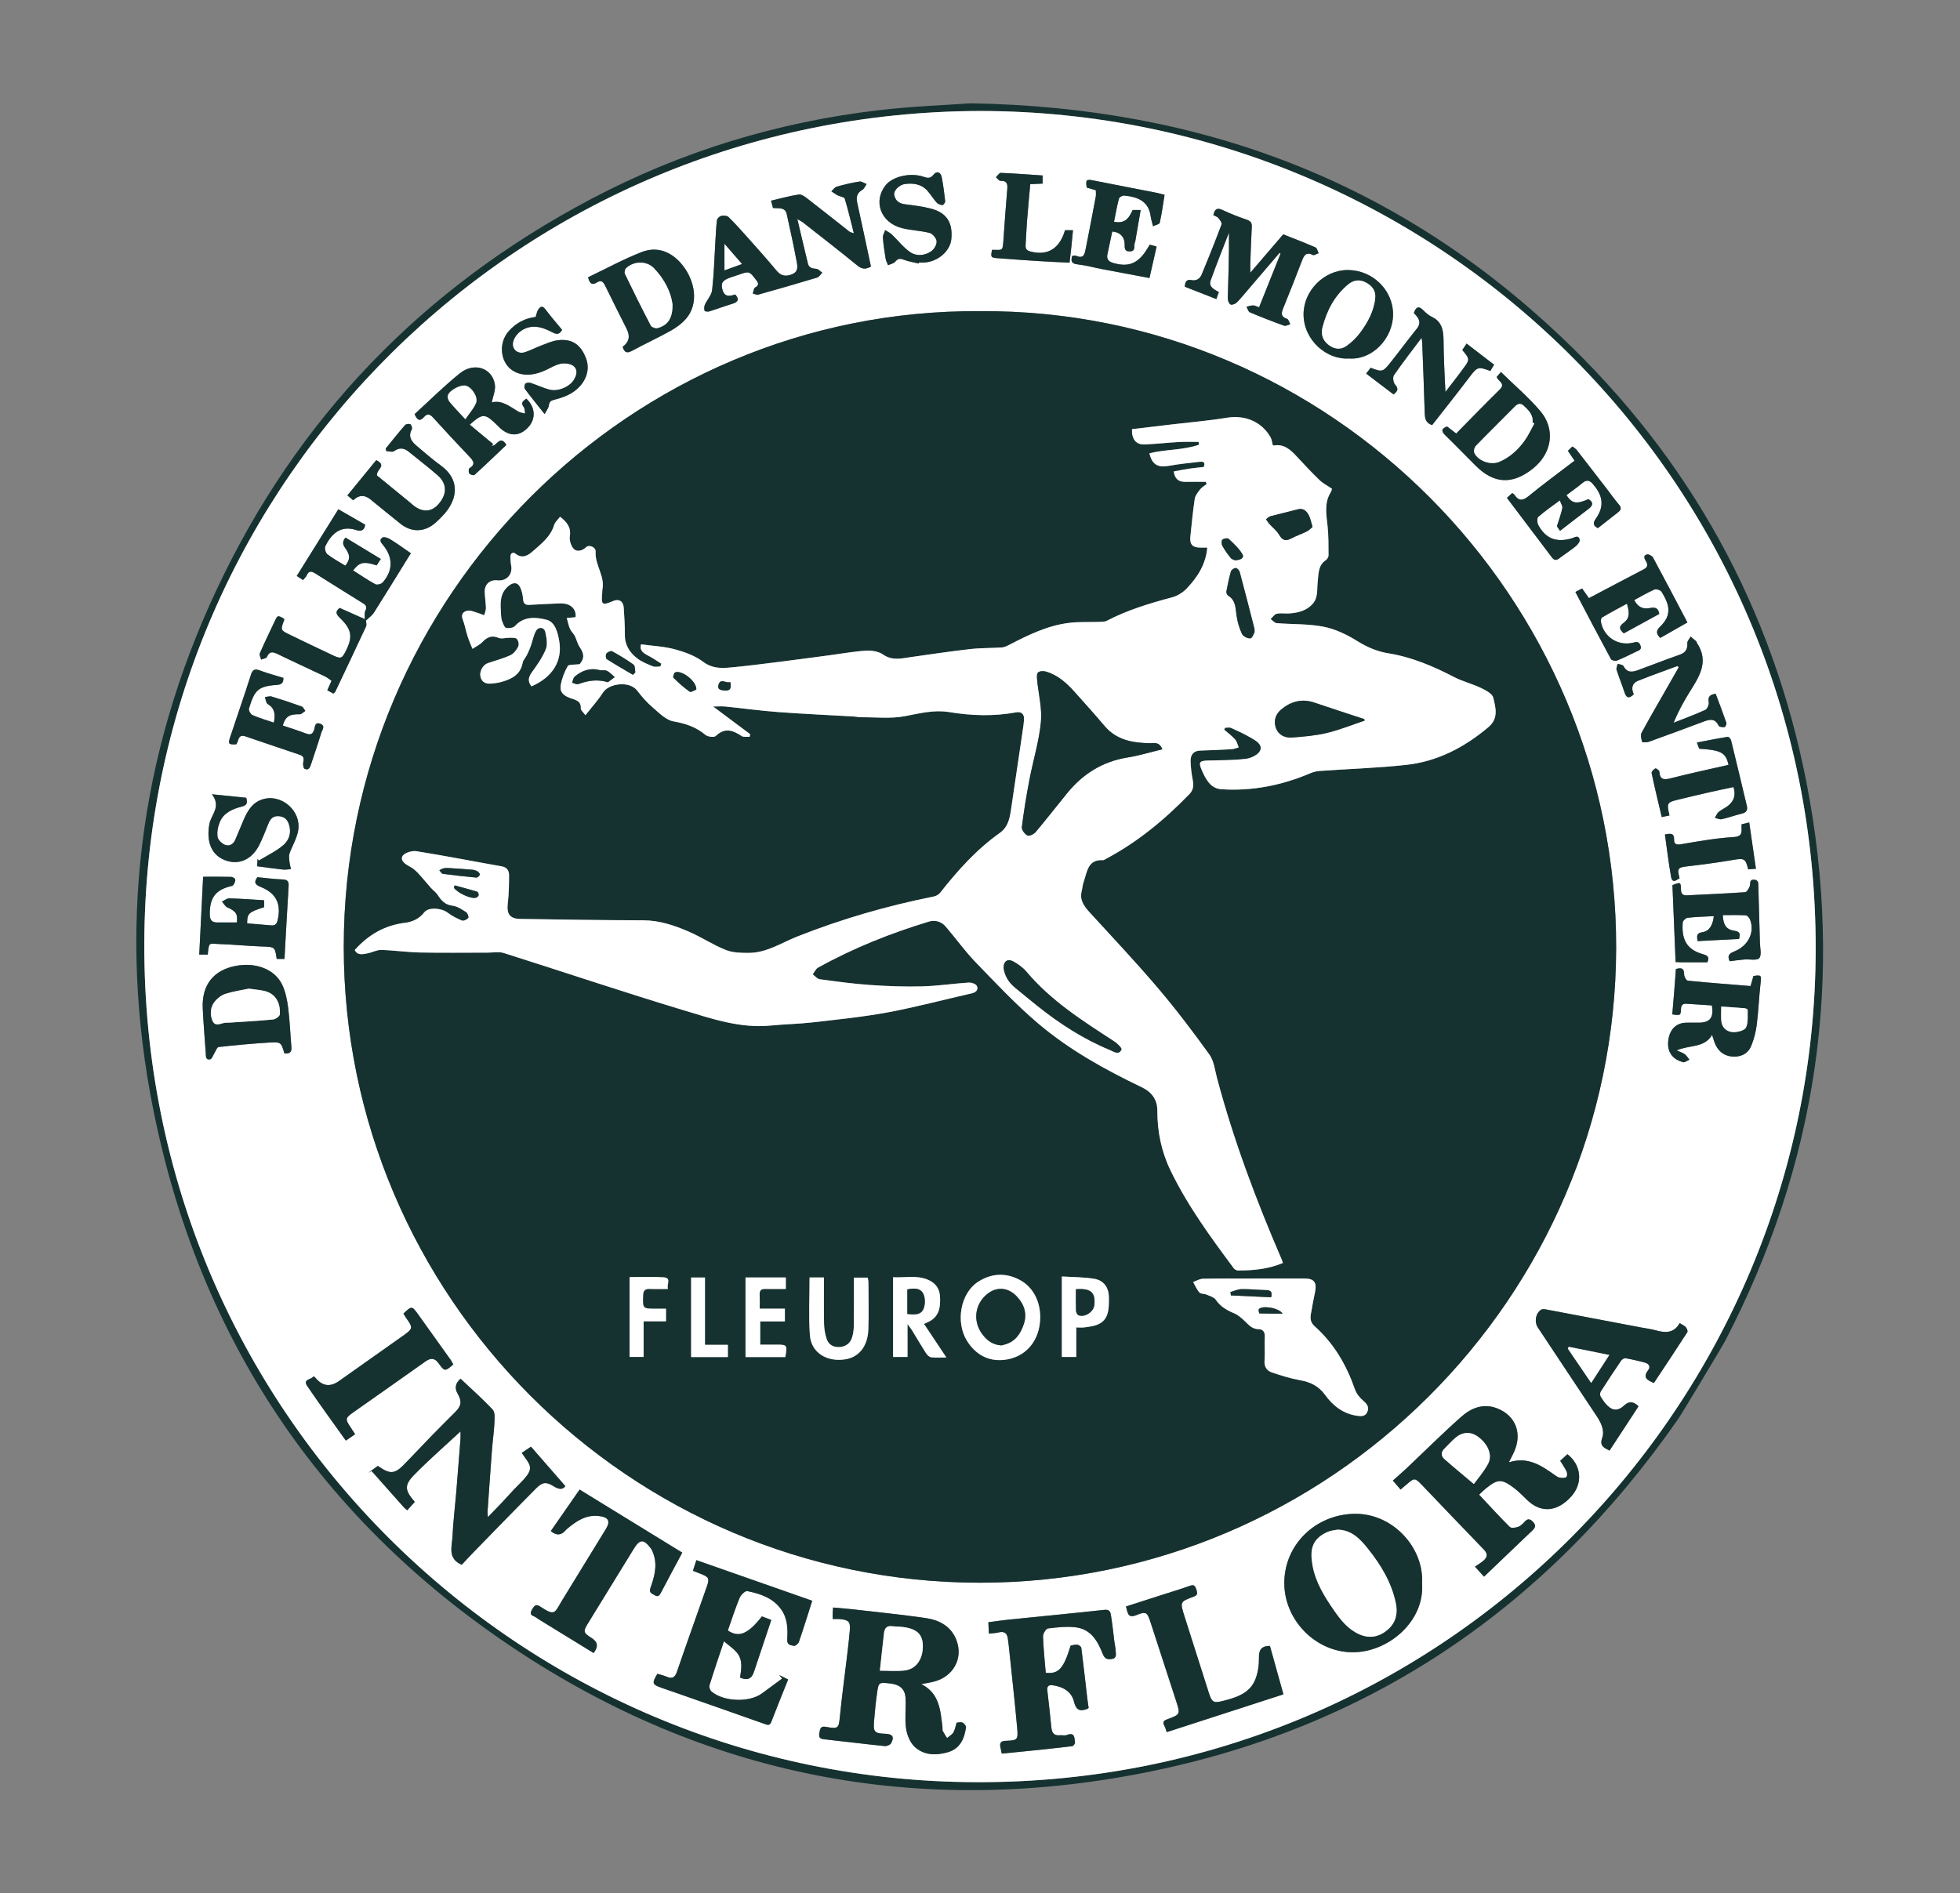 <?xml version="1.0" encoding="UTF-8"?>
<svg xmlns="http://www.w3.org/2000/svg" id="Calque_1" data-name="Calque 1" viewBox="0 0 1117.81 1080">
  <rect x="0" y="0" width="1117.81" height="1080" fill="#808080" stroke="none"/>
  <defs>
    <style>
      .cls-1 {
        fill: #153231;
      }

      .cls-1, .cls-2 {
        stroke-width: 0px;
      }

      .cls-2 {
        fill: #fff;
      }
    </style>
  </defs>
  <path class="cls-1" d="M553.32,58.93c132.93,2.16,243.96,45.18,336.69,132.89,73.74,69.75,120.79,154.92,140.24,254.52,21.74,111.37,6,217.76-46.39,318.59-1.48,2.85-24.92,41.81-26.52,44.12-74.84,107.74-176,176.77-304.79,202.17-129.07,25.45-250.13,1.97-359.7-71.14-110.25-73.57-179.14-176.56-205.33-306.65-20.66-102.56-8.53-202.07,35.94-296.92,46-98.1,117.64-172.25,213.41-222.87,51.64-27.3,106.7-44.08,164.69-50.82,19.01-2.21,38.2-2.9,51.77-3.88ZM558.92,63.31c-262.47.65-472.49,210.2-476.56,468.41-4.24,269.02,209.94,480.85,468.23,484.81,270.7,4.15,481.03-212.23,484.86-468.49,4.04-270.29-213.36-484.49-476.53-484.73Z"></path>
  <path class="cls-2" d="M558.92,63.31c263.17.25,480.57,214.44,476.53,484.73-3.83,256.26-214.15,472.64-484.86,468.49-258.3-3.96-472.47-215.79-468.23-484.81,4.07-258.21,214.09-467.76,476.56-468.41ZM208.75,353.95c1.55-1.53,3.46-2.83,4.59-4.62,7.02-11.09,13.87-22.29,20.97-33.75-4.08-2.8-7.87-5.57-11.86-8.03-1.24-.77-3.55-1.48-4.41-.87-2.2,1.55-.46,3.13.77,4.67,5.42,6.8,5.27,14.36-.59,20.92-.81.91-3.21,1.52-4.17.99-4.35-2.37-8.46-5.2-12.68-7.88,3.76-4.78,5.96-5.22,13.44-2.89.69-1.06,1.39-2.14,2.36-3.63-6.89-4.18-13.54-8.22-20.13-12.22q-2.42,2.86-.47,5.5c3.22,4.34,3.33,6.85.36,10.55-3.43-2.12-7.04-4.04-10.21-6.51-1.03-.8-1.74-3.45-1.2-4.57,3.12-6.48,8.42-12.33,17.69-9.23,2.57.86,4.67.29,5.06-3.08-4.99-2.87-9.97-5.73-15.31-8.8-8.02,12.86-15.81,25.37-23.71,38.04,1.39.91,2.43,1.6,3.55,2.33.84-1.02,1.76-1.75,2.16-2.71,1.18-2.83,2.98-2.21,4.87-1.03,9.11,5.69,18.17,11.45,27.32,17.08,1.94,1.19,2.09,2.27,1.18,4.29-.6,1.32-.21,3.09-.27,4.66-4.82-2.15-9.63-4.29-14.37-6.4-3.02,2.33-1.63,3.97.37,5.92,6.52,6.36,7.19,10.56,3.26,18.45-2.24,4.51-2.88,4.82-7.39,2.71-8.14-3.81-16.24-7.73-24.34-11.64-5.71-2.75-5.7-2.77-3.55-8.45.09-.23-.03-.54-.05-.81-3.63-2.08-3.66-2.09-5.32,1.42-2.87,6.06-5.81,12.1-8.48,18.25-.4.93.45,2.4.72,3.62,1.14-.48,2.94-.67,3.29-1.48,1.43-3.33,3.29-3.05,6.07-1.7,8.95,4.36,18.03,8.48,27.02,12.76,1.38.66,2.57,1.7,3.78,2.51-.89,1.98-1.59,3.55-2.42,5.41,1.26.69,2.38,1.31,3.43,1.88.58-.54.99-.76,1.15-1.1,5.89-12.4,11.78-24.79,17.55-37.24.42-.91-.01-2.22-.05-3.34ZM558.73,177.49c-198.87-1.22-362.63,162.46-362.68,362.5-.04,199.07,162.73,362.78,362.82,362.82,199.07.04,362.42-162.67,362.84-362,.42-199.94-163.12-364.64-362.98-363.32ZM889.81,833.27c1.28,2.11,2.68,4.08,3.69,6.23.4.86.32,2.68-.23,3.07-.84.59-2.31.5-3.48.36-.88-.1-1.79-.62-2.54-1.15-7.86-5.52-15.63-11.24-26.76-7.62,1.24-2.45,2.12-4.07,2.89-5.75,4.88-10.63,1.14-20.76-9.32-24.97-7.89-3.18-14.92-.4-20.65,4.67-10.77,9.53-20.96,19.72-31.42,29.6-2.53,2.39-5.19,4.64-7.64,6.83,1.87,2.18,3.08,3.58,4.41,5.13,1.5-1.27,2.63-2.22,3.74-3.19,3.99-3.49,4.47-3.54,8.17.31,11.86,12.34,23.61,24.77,35.53,37.06,2.23,2.3,2.21,4.23.04,6.19-1.5,1.36-3.31,2.37-5.08,3.61,2.35,2.58,3.68,4.04,5.19,5.71,9.38-8.98,18.47-17.72,27.62-26.4,1.68-1.59,2.1-2.95.35-4.81-1.61-1.7-2.95-2.14-4.72-.23-1.09,1.18-2.32,2.49-3.76,3.01-1.47.53-3.98.89-4.8.08-5.94-5.89-11.57-12.1-17.5-18.42,1.3-1.21,2.42-2.37,3.66-3.39,6.99-5.71,9.22-5.81,16.54-.2,2.57,1.97,4.83,4.36,7.17,6.61,7.96,7.68,17.33,6.87,25.35-2.21,6.62-7.51,5.53-17.78-2.36-23.9-1.31,1.2-2.61,2.38-4.11,3.76ZM474.89,923.54c1.71,0,2.93-.1,4.12.02,5.14.51,6.05,1.46,5.63,6.63-.44,5.38-1.11,10.74-1.75,16.1-1.28,10.84-2.79,21.66-3.85,32.52-.7,7.14-.83,7.54-8.09,6.21-2.98-.54-3.2,1.11-3.63,3.39-.49,2.55.2,3.44,2.69,3.71,11.54,1.26,23.05,2.7,34.6,3.88,1.2.12,3.21-.77,3.7-1.76,1.82-3.62.69-5.11-3.47-5.26-6.03-.21-6.86-1.03-6.37-7.01.44-5.37.97-10.75,1.72-16.09.89-6.34,1-6.32,7.46-5.6,5.41.6,8.46,3.08,8.79,8.16.37,5.75-.51,11.62.27,17.28.52,3.73,2.19,8.06,4.82,10.58,5.3,5.07,12.37,5.13,19.11,3.18,6.85-1.99,9.42-7.67,10.28-14.19.11-.84-1.08-2.27-2.01-2.7-.96-.44-2.33,0-3.34.05-.64,2.07-.9,4.02-1.84,5.56-.79,1.31-2.36,2.15-3.59,3.21-.85-1.35-1.77-2.66-2.5-4.07-.28-.55-.04-1.34-.12-2.02-1.18-9.52-1.59-19.4-12.09-24.67,2.52-.47,4.51-.78,6.47-1.23,11.48-2.63,17.6-13.02,13.61-23.76-2.95-7.93-9.77-11.56-17.56-12.69-13.96-2.02-28.01-3.41-42.02-5.02-3.55-.41-7.12-.66-10.8-.99-.12,1.6-.21,2.4-.23,3.2-.03.94,0,1.87,0,3.38ZM374.9,954.78c-3.24,5.35-2.99,6.09,2.45,7.98,3.3,1.15,6.61,2.28,9.9,3.44,16.19,5.67,32.38,11.33,48.55,17.06,1.8.64,3.14,1.37,4.11-1.19,3.05-7.99,6.31-15.91,9.57-24.08-1.85-.92-3.48-1.73-5.11-2.54.56.67,1.12,1.34,1.69,2.01-3.85,2.83-7.71,5.65-11.55,8.5-7.08,5.26-21.82,4.79-28.75-1.11-.82-.7-1.45-2.53-1.14-3.53,2.48-8.05,5.21-16.01,8.24-25.13,2.98,2.55,5.41,4.17,7.25,6.3,3.71,4.28,2.68,9.5,1.96,14.43q5.98,2.58,7.77-2.95c.17-.51.37-1.02.54-1.53,3.14-9.39,6.27-18.78,9.49-28.4-2.06-.78-3.76-1.43-5.35-2.04-7.97,10.14-13.09,12.26-19.44,8.05,2.18-6.18,4.19-12.5,6.71-18.6.7-1.69,3.2-4.14,4.39-3.89,7.4,1.55,14.64,3.84,19.35,10.49,3.7,5.21,3.77,11.23,3.43,17.2-.18,3.15,2.13,3.21,3.84,3.56.79.16,2.47-1.24,2.82-2.25,2.63-7.67,5.03-15.42,7.6-23.48-22.13-7.76-43.98-15.41-66.07-23.16-.74,2.26-1.33,4.09-1.97,6.07,1.74.68,3.1,1.22,4.47,1.75,4.6,1.8,5.07,2.6,3.46,7.21-5.65,16.19-11.47,32.32-17.02,48.54-1.17,3.41-2.75,4.31-5.99,2.88-1.67-.74-3.5-1.1-5.21-1.62ZM263.25,815.94c-.22-.34-.44-.68-.65-1.03,0,2.12.13,4.25-.02,6.35-.76,10.1-1.56,20.2-2.41,30.3-.7,8.35-1.73,16.68-2.13,25.04-.27,5.68-2.91,12.38,5.27,15.98,2.38-2.52,4.86-5.22,7.41-7.84,11.66-11.96,23.29-23.96,35.07-35.8,3.7-3.72,5.89-3.72,10.06-1.1q4.61,2.89,6.56-.16c-6.98-8-13.63-15.63-19.58-22.46-2.24,1.5-3.81,2.55-5.28,3.53,5.25,7.73,8.04,8.53-1.86,18.27-3.28,3.22-6.28,6.72-9.44,10.07-2.46,2.6-4.97,5.16-8.01,8.31-.11-1.74-.23-2.4-.19-3.05.82-11.74,1.63-23.48,2.52-35.21.4-5.25,1.16-10.48,1.42-15.74.12-2.47.38-5.83-1-7.31-5.8-6.2-12.19-11.84-18.34-17.65q-4.39,3.78-1.68,8.47c2.48,4.29,2.19,6.98-1.17,10.36-4.41,4.44-8.86,8.82-13.22,13.3-5.58,5.74-11.02,11.63-16.66,17.32-4.7,4.75-7.62,4.9-13.08,1.16-.66-.45-1.34-.86-1.37-.88-1.9,1.39-3.61,2.65-5.33,3.9l1.79-.99c6.12,6.9,12.23,13.8,18.37,20.69.52.58,1.17,1.04,1.94,1.72,1.53-1.7,2.94-3.26,4.32-4.77-5.72-6.63-6.16-9.51-.24-15.55,8.61-8.77,17.92-16.86,26.93-25.24ZM811.02,903.28c1.24-20.22-16.49-40.14-38.6-39.77-22.04.36-39.85,17.41-39.97,39.3-.12,21.14,17.68,39.61,38.97,39.68,20.31.07,41.13-17.62,39.6-39.21ZM571.32,1000.29c5.81-.58,11.3-1.11,16.78-1.67,7.79-.81,15.59-1.6,23.36-2.56.65-.08,1.71-1.42,1.62-2.02-.38-2.53.07-6.21-4.67-4.35-1.18.46-2.7.01-4.05.14-3.4.32-4.48-1.54-4.77-4.56-.69-7.09-1.51-14.16-2.31-21.23-.26-2.27,1.04-3.02,2.9-2.76,5.86.8,10.88,3.45,12.33,9.4,1.18,4.85,3.36,5.68,7.47,4.17.23-.09.42-.3.88-.64-.26-1.83-.58-3.8-.81-5.78-1.11-9.49-2.14-18.99-3.37-28.47-.09-.72-1.42-1.68-2.27-1.79-1.26-.17-2.61.32-3.82.51-4.02,13.18-6.82,16.32-14.2,15.5-.56-6.87-1.32-13.81-1.54-20.77-.05-1.54,1.67-4.36,2.83-4.51,5.28-.67,10.74-1.28,15.97-.62,8.6,1.08,12.44,7.98,15.26,15.15,1.14,2.9,2.78,3.26,5.18,2.9,3.08-.46,2.25-2.92,2.17-4.82-.06-1.74-.51-3.46-.74-5.19-.61-4.81-1.06-9.64-1.86-14.42-.3-1.8-.43-3.97-3.67-3.62-18.2,1.98-36.44,3.71-54.65,5.58-3.84.39-7.66.98-11.67,1.5.11,2.4.2,4.24.3,6.49,2.1-.24,3.85-.25,5.5-.67,2.96-.75,4.78.16,5.27,3.19.43,2.67.68,5.37.96,8.06,1.5,14.42,3.11,28.83,4.41,43.27.61,6.76.19,7.05-6.66,7.32-2.64.1-3.39,1.18-2.93,3.55.21,1.06.45,2.12.8,3.72ZM934.47,802.19q-4.21-4.28-8.14-.52c-3.12,2.99-6.25,3.25-9.31.4-1.66-1.54-3-3.49-4.19-5.44-.43-.71-.37-2.17.1-2.9,3.78-5.94,7.67-11.82,11.64-17.63.49-.72,1.76-1.47,2.51-1.34,3.72.66,7.41,1.51,11.06,2.5,2.2.6,3.36,2.33,1.84,4.3-3.35,4.33-.45,5.73,3.25,7.33,6.39-9.66,12.81-19.27,19.07-28.98.37-.57-.22-2.16-.84-2.85-.84-.93-2.14-1.45-3.52-2.32-3.21,5.7-8.03,5.68-13.41,4.16-2.81-.8-5.75-1.14-8.64-1.69-17.99-3.42-35.98-6.85-53.97-10.24-.98-.18-2.29-.34-3.02.13-3.2,2.08-3.95,6.98-1.81,10.2,11.16,16.79,22.33,33.58,33.46,50.39,2.52,3.8,4.72,8.2,3.21,12.52-1.6,4.59.88,5.55,4.18,7.24,5.58-8.53,11.08-16.93,16.53-25.26ZM389.12,885.66c-19.7-12.11-39.1-24.03-58.58-35.99-5.78,8.33-11.11,16.02-16.43,23.67q4.37,3.65,7.78.24c.58-.58,1.13-1.19,1.75-1.71,5.18-4.31,10.6-7.95,17.86-7.12,5.56.64,6.8,2.89,3.98,7.49-8.28,13.51-16.58,27-24.85,40.52-4.43,7.25-3.85,9.41-12.65,3.58-2.41-1.6-3.37-.24-4.44,1.53-1.04,1.73-1.52,3.2,1.01,4.12.99.36,1.82,1.15,2.74,1.72,10.41,6.4,20.83,12.8,31.22,19.18q4.17-5.19-.95-8.43c-5.05-3.2-5.17-3.73-2-8.89,8.6-13.98,17.2-27.95,25.78-41.94,3.53-5.76,5.63-5.91,9.8-.44.79,1.03,1.26,2.36,1.67,3.62,2.12,6.55.3,12.83-1.85,18.92-1.01,2.86.74,3.17,2.29,4.14,1.98,1.25,2.82.27,3.72-1.46,3.92-7.5,7.95-14.95,12.13-22.77ZM440.85,118.65c3.35.35,6.91-.59,7.82,3.48,2,8.99,3.96,17.99,5.66,27.03.5,2.66,1.1,5.77-2.58,7.28-3.54,1.46-6.29,1.08-8.91-2.07-5.45-6.56-11.17-12.91-16.84-19.29-3.43-3.85-6.87-7.71-10.56-11.3-.83-.81-2.79-.91-4.08-.63-.99.22-2.35,1.48-2.47,2.41-.52,4.14-.67,8.32-.93,12.49-.56,9.16-.81,18.36-1.84,27.46-.33,2.88-2.84,5.48-4.13,8.31-.46,1.01-.44,2.38-.18,3.48.08.33,1.82.61,2.62.36,4.49-1.39,8.9-3.04,13.39-4.41,3.31-1.01,3.81-2.6,1.47-5.27-2.91.95-5.89,1.71-7.19-2.39-1.25-3.95-.21-5.67,4.39-7.27,1.53-.53,3.08-1.01,4.61-1.54,6.25-2.2,6.22-2.19,10.18,3.04,1.27,1.68,1.72,2.89-.64,4.18-.82.45-.9,2.26-1.32,3.46,1.05.22,2.23.86,3.15.6,11.18-3.13,22.33-6.33,33.44-9.69,1.19-.36,2.04-1.84,3.05-2.8-1.16-.78-2.28-2.14-3.49-2.22-2.27-.16-4.11-.55-4.7-2.94-2-8.17-3.9-16.36-6.05-25.41,1.68.97,2.43,1.29,3.05,1.78,10.43,8.2,20.94,16.31,31.21,24.72,2.71,2.22,4.9,2.15,7.72.57-2.6-12.16-5.12-24.2-7.79-36.21-.73-3.28-.3-5.74,2.88-7.55,1.09-.62,1.63-2.18,2.43-3.31-1.37-.51-2.84-1.63-4.1-1.43-4.35.69-8.67,1.71-12.92,2.91-1.18.33-2.05,1.75-3.07,2.67,1.18.77,2.32,1.63,3.57,2.28,1.35.71,3.76.94,4.05,1.88,1.92,6.26,3.39,12.65,5.19,19.75-1.64-.55-2.07-.58-2.36-.8-8.06-6.33-16.06-12.73-24.17-18.99-1.42-1.1-3.39-2.53-4.87-2.3-5.24.8-10.39,2.25-15.83,3.51.43,1.62.76,2.86,1.12,4.19ZM731.97,966.48c-2.67-9.56-5.24-18.76-7.72-27.65-5.1.12-6.33,2.45-6.25,6.8.07,4.08-.53,8.45-2.02,12.22-3.18,8.05-10.75,10.4-18.31,12.34-5.53,1.42-6.49.92-8.22-4.48-4.69-14.6-9.34-29.22-13.95-43.84-2.55-8.1-2.55-8.25,5.14-11.06,2.66-.97,2.31-2.12,1.62-4.24-.72-2.2-1.45-2.79-3.76-1.96-5.18,1.87-10.47,3.43-15.71,5.12-6.88,2.21-13.76,4.42-20.61,6.62.99,3.41.84,6.98,5.9,4.94,5.64-2.27,6.18-1.75,8.16,4.32,4.86,14.9,9.69,29.81,14.53,44.71,2.44,7.52,2.47,7.6-5.15,10.43-2.02.75-2.64,1.55-1.61,3.52.6,1.15.93,2.44,1.41,3.76,22.31-7.23,44.35-14.36,66.56-21.56ZM691.99,122.71c1.08.59,2.26.89,2.87,1.64.86,1.06,2.14,2.78,1.8,3.67-3.6,9.6-7.4,19.12-11.34,28.58-.98,2.36-2.97,3.77-5.9,3.17-2.64-.54-3.6.97-3.69,3.78,5.91,2.31,11.86,4.65,17.96,7.04.59-1.65.98-2.74,1.42-3.97-2.62-1.57-5.99-2.96-4.65-6.69,3.29-9.16,6.93-18.19,10.43-27.27.14,12.67-.35,25.12-.67,37.57-.03,1.2.7,3.05,1.59,3.45.87.39,2.76-.34,3.58-1.19,2.82-2.91,5.37-6.08,8.01-9.16,5.44-6.35,10.88-12.7,16.31-19.06.21.12.41.23.62.35-4.09,10.23-8.18,20.46-12.27,30.67-1.65-.55-2.55-1.11-3.42-1.09-1.26.03-2.5.49-3.76.77.64,1.1,1.02,2.8,1.95,3.19,6.42,2.72,12.92,5.24,19.47,7.6.97.35,2.38-.49,3.58-.78-.61-1.08-1-2.83-1.87-3.12-3.44-1.14-3.42-3-2.23-5.91,3.71-9.06,7.26-18.18,10.78-27.32,1.15-2.99,2.4-5.15,6.19-3.19.72.38,2.17-.64,3.28-1.02-.58-1.13-.88-2.9-1.78-3.3-6-2.62-12.13-4.95-18.41-7.45-6.05,7.05-11.99,13.98-18.78,21.89,0-2.58-.04-3.88,0-5.16.26-7.02.47-14.05.85-21.06.12-2.28-.71-3.27-2.85-4.01-4.67-1.62-9.32-3.4-13.79-5.53-3.11-1.48-4.51-.63-5.28,2.9ZM202.52,818.11c-.97-1.49-1.73-2.73-2.55-3.92-3.18-4.65-3.09-5.32,1.56-8.6,13.67-9.63,27.38-19.19,41-28.91,3-2.14,5.26-2.22,7.54.88,3.58,4.87,3.64,4.83,8.42.77-.41-.78-.77-1.65-1.3-2.4-6.17-8.67-12.35-17.33-18.57-25.97-3.72-5.17-3.75-5.15-8.53-.69.47.78.91,1.61,1.45,2.37,4.13,5.87,4.1,6.2-1.88,10.44-12.12,8.6-24.26,17.18-36.41,25.75q-7.47,5.27-13.3-1.87c-.25-.31-.62-.52-1.11-.92-1.08,2.01-6.35,1.55-3.64,5.54,7.09,10.45,14.56,20.64,22.04,31.17,1.78-1.23,3.38-2.33,5.28-3.64ZM956.19,599.14c7.48-3.21,15.75-1.24,20.22-8.82.58,1.83.91,2.99,1.32,4.13,1.71,4.74,5.08,7.77,10.06,8.22,4.78.43,9.02-1.47,10.92-6.05,1.61-3.87,2.66-8.11,3.19-12.28,1-7.9,1.26-15.89,2.18-23.8.49-4.17.39-4.54-4.1-3.81-.51,1.77-1.01,3.54-1.64,5.73-12.04-.98-23.92-1.87-35.77-3.06-.85-.08-2.11-2.28-2.1-3.49.04-3.66-1.6-4.08-4.7-3.16-.34,4.46-.65,8.76-.99,13.07-.34,4.28-.72,8.56-1.08,12.8,4.65.65,4.8.66,4.96-3.04.1-2.34,1.05-3.16,3.25-3.01,4.82.34,9.64.63,14.36.94,1.23,6.97-1.06,9.83-7.54,9.85-2.45,0-4.9-.07-7.34.01-5.8.21-9.42,4.26-10.02,10.59-.69,7.37,3.83,10.7,8.46,11.93,1.02.27,2.43-.91,3.66-1.42-.88-1.06-1.62-2.3-2.68-3.13-1-.78-2.33-1.14-4.65-2.2ZM300.19,227.39c-1.81,1.33-3.37,2.31-1.56,4.68.72.94.61,2.51.88,3.8-1.29-.34-2.74-.4-3.85-1.06-4.88-2.89-9.37-6.78-15.18-5.26.66-3.43,2.24-6.93,1.77-10.11-1.41-9.5-11.77-13.09-19.95-6.51-9.05,7.28-17.31,15.54-25.85,23.31,1.42,3.19,2.86,4.56,5.41,1.6,1.71-1.99,3.28-1.7,5.04.24,6.85,7.53,13.76,15,20.78,22.37,2.3,2.41,3.77,4.37-.02,6.71-.47.29-.48,2.33.03,2.96.55.66,2.49,1.18,2.93.78,6.18-5.63,12.21-11.43,18.19-17.11-3.76-6.15-5.62,1.21-8.47.45.32-.29.64-.58.97-.88-4.46-3.7-8.92-7.4-13.4-11.13,7.26-6.48,8.6-6.46,14.98-.34.78.75,1.51,1.56,2.32,2.29,5.44,4.94,11.18,4.78,16.01-.42,4.49-4.84,4.17-11.39-1.02-16.37ZM162.2,600.89c2.76.3,4.29-.52,4-3.74-.66-7.42-.9-14.89-1.85-22.27-.58-4.49-1.48-9.17-3.41-13.2-4.22-8.79-14.92-12.85-26.27-10.76-12.76,2.35-19.58,10.78-19.04,24.02.36,8.65,1.17,17.27,1.73,25.91.12,1.82-.04,4,2.58,3.38.95-.23,1.5-2.15,2.24-3.3.82-1.28,1.53-3.58,2.48-3.69,9.52-1.07,19.07-1.95,28.64-2.54,6.99-.43,7.01-.2,8.91,6.18ZM853.58,214.97c.69,2.58,5.35,3.68,1.71,7.25-8.34,8.18-16.45,16.59-24.81,25.07-1.9-1.46-3.47-2.67-5.19-4-2.86,1.01-3.76,2.34-1.05,4.98,5.85,5.68,11.51,11.55,17.28,17.31,10.43,10.42,20.85,11.02,32.48,1.9,11.14-8.74,13.36-22.63,4.32-33.17-6.76-7.88-14.75-14.69-22.32-22.1-.79.9-1.66,1.89-2.42,2.76ZM355.1,197.81c.92,3.14,2.33,3.94,5.31,2.32,7.24-3.93,14.75-7.37,21.94-11.38,3.25-1.81,6.46-4.13,8.88-6.92,7.44-8.58,5.15-21.39-1.74-30.26-6.18-7.96-14.58-11.3-23.55-7.79-10.48,4.11-20.44,9.56-30.54,14.38.82,3.43,2.13,4.8,4.97,2.97,2.68-1.72,3.77-.17,4.87,2.08,4,8.2,8.13,16.33,12.21,24.49q3.12,6.23-2.35,10.11ZM655.55,158.59c1.44-6.37,2.74-12.09,4.07-17.95-1.62-.46-2.72-.77-3.87-1.1-.75,1.2-1.44,2.34-2.17,3.46-4.96,7.56-10.46,9.53-19.05,6.88-2.49-.77-3.52-2.31-2.95-4.91.94-4.31,1.83-8.63,2.75-12.93,4.26.36,6.86,2.84,7.06,6.81.11,2.13-.5,4.59,2.94,4.54,3.27-.04,2.4-2.56,2.7-4.4.07-.39.33-.75.39-1.15,1.03-5.93,2.05-11.87,3.11-18.07h-4.58c-2.61,5.94-5.14,7.64-10.61,6.74.9-4.44,1.65-8.9,2.8-13.26.21-.81,2.06-1.81,3.05-1.71,6.83.69,13.79,2.68,15.02,11.69.23,1.69.77,3.34,1.37,5.83,1.5-.74,3.65-1.16,3.84-2.01,1.16-5.22,1.87-10.54,2.75-15.95-1.86-.46-3.27-.88-4.71-1.16-11.83-2.32-23.67-4.56-35.49-6.94-4.46-.9-4.92-.57-4.2,3.98,1.76.52,3.51,1.04,5.19,1.54,0,1.42.17,2.53-.03,3.58-1.86,9.88-3.74,19.76-5.71,29.62-.57,2.84-1,6.16-5.46,4.18-.64-.28-1.55.04-2.32.08-.78,2.91-.42,4.39,2.94,4.78,4.82.55,9.54,1.86,14.32,2.77,8.75,1.67,17.51,3.29,26.84,5.04ZM135.07,526.21c-3.76,0-7.49,0-11.22,0-2.81,0-4.11-1.3-4.19-4.23-.25-9.76,3.27-14.23,11.57-16.35.64-.16,1.53-.29,1.82-.74.6-.93,1.25-2.12,1.14-3.12-.07-.62-1.48-1.54-2.3-1.56-5.25-.14-10.51-.07-16.04-.07-.75,15.08-1.48,29.72-2.21,44.4h4.85c.73-7.57.78-6.2,6.44-6.02,8.09.25,16.17,1.11,24.26,1.39,7.6.27,7.61.09,8.62,7.09h4.44c.79-14.06,1.51-27.85,2.37-41.64.18-2.95-.99-3.62-3.74-3.71-4.67-.15-9.31-.81-14.09-1.26-1.95,2.66-1.66,4.13,1.81,5.52,9.03,3.61,11.87,9.8,9.77,18.91-.57,2.46-1.55,3.23-3.77,3.05-4.55-.37-9.09-.76-13.64-1.15.01-5.63.78-6.37,9.68-9.23v-3.95c-6.68-.39-13.26-.91-19.85-1.07-1.38-.03-2.8,1.2-4.2,1.85,1.01,1.12,1.81,2.72,3.07,3.29,4.98,2.25,5.97,3.64,5.42,8.63ZM962.35,355.06c-6.62-12.57-13.03-24.83-19.6-37-.53-.99-2.46-2.04-3.43-1.8-2.32.58-1.54,2.36-.63,3.83,1.21,1.95,1.11,3.43-1.15,4.61-10.39,5.41-20.73,10.89-31.36,16.49-1.32-1.88-2.53-3.6-3.88-5.52-1.26.66-2.4,1.26-3.83,2.01,6.82,12.96,13.45,25.68,20.27,38.29.39.72,2.49,1.2,3.42.83,3.73-1.49,7.33-3.33,10.96-5.08,1.52-.73,3.48-1.06,2.37-3.72-.99-2.38-2.5-1.79-4.25-1.38-8.34,1.96-16.31-3.05-18.12-11.43-.2-.93-.08-2.59.48-2.92,4.63-2.75,9.4-5.26,14.27-7.93,1.69,5.67,1.38,8.54-1.9,10.94-3.19,2.34-2.19,3.91.1,6,6.9-3.77,13.68-7.48,20.23-11.07-.55-3.83-2.8-3.86-5.47-3.35-3.86.74-6.76-.58-8.8-4.57,3.95-2.12,7.62-4.33,11.52-6.01,1.03-.44,3.47.33,4.06,1.29,4.42,7.23,6.26,13.08-.93,19.99-2.3,2.21-2.23,4,.18,6.32,5.1-2.9,10.17-5.79,15.49-8.82ZM889.59,285.42c.64,1.81,1.69,3.25,1.44,4.42-.7,3.34-1.92,6.57-3.1,10.38.29.42,1.1,1.6,1.79,2.59,5.95-4.59,11.07-8.59,16.25-12.51,2.59-1.96,2.95-3.74-.04-5.58-6.85,3-9.33,2.6-12.57-2.25,3.09-2.34,6.28-4.58,9.28-7.07,2.37-1.97,4.1-1.31,5.86.75,4.97,5.79,7.15,11.98,1.62,19.72-1.75,2.45-1.54,4.03,1.16,5.4,3.9-3.07,7.72-6.09,11.58-9.08,1.73-1.34,1.99-2.56.44-4.38-2.45-2.87-4.62-5.99-6.93-8.98-5.7-7.39-11.41-14.79-17.15-22.15-.54-.69-1.38-1.15-2.45-2-.99.96-1.83,1.77-2.58,2.49,1.45,2.14,2.56,3.78,3.8,5.61-8.94,6.85-17.76,13.3-26.19,20.21-3.57,2.93-5.89,2.73-8.26-.97-.19-.3-.64-.43-1.13-.73-1,.91-1.98,1.81-2.99,2.72,8.63,11.42,17.17,22.69,25.68,33.99,1.23,1.63,2.43,1.81,4.09.55,3.12-2.37,6.43-4.48,9.47-6.95,1.1-.89,2.49-2.67,2.26-3.71-.67-3.01-2.88-1.28-4.54-.8-8.68,2.55-14.87.2-19.09-7.64-.67-1.24-.78-3.92.01-4.61,3.71-3.26,7.82-6.06,12.3-9.41ZM982.52,521.99c4.57,0,8.88-.15,13.16.12.88.05,2.05,1.5,2.44,2.55,2.71,7.2-1.05,14.83-9.01,18.04-2.61,1.06-4.26,2.15-2.68,5.58,2.8-.34,5.57-.75,8.36-.98,2.95-.25,7.19.77,8.52-.78,1.5-1.75.46-5.75.39-8.76-.27-10.71-.61-21.42-.89-32.14-.05-1.81.16-3.7-2.42-3.84-2.9-.16-1.96,2.12-2.48,3.65-.45,1.35-1.64,3.41-2.62,3.48-11.04.78-22.11,1.22-33.16,1.79-2.39.12-3.39-.78-3.45-3.29-.11-4.33-.25-4.33-4.87-2.54.59,14.47,1.19,29.06,1.8,43.89,1.34.06,2.26.14,3.19.14,5.01.01,10.03,0,14.92,0,1.66-3.56-.7-4.1-2.94-4.75-9.64-2.83-11.76-9.31-11.09-18.01.08-.98,1.7-2.52,2.74-2.63,4.94-.53,9.93-.66,14.98-.94-.58,5.33-2.65,8.6-6.53,9.17-3.63.53-3.1,2.37-2.72,5.08,8.09-.42,15.89-.83,23.63-1.24.77-2.77.63-4.18-2.64-4.66-4.59-.68-6.37-3.26-6.63-8.95ZM956.69,379.89c.23.25.46.5.69.76-1.86,3.27-3.73,6.53-5.59,9.8-5.23,9.17-10.56,18.28-15.59,27.56-.72,1.33-.15,3.54.35,5.18.11.35,2.65.35,3.85-.09,10.36-3.72,20.69-7.54,31-11.42,3.53-1.33,6.69-2.21,8.77,2.3.31.68,2.26.91,3.37.76.47-.06,1.26-1.81,1.02-2.49-1.91-5.53-4.03-10.99-6.1-16.53-3.19.5-4.56,1.61-3.94,4.9.25,1.32-.85,3.8-1.99,4.32-5.9,2.7-12.02,4.93-18.06,7.33,2.48-6.02,5.34-11.32,8.47-16.45,5.57-9.11,12.31-17.96,4.76-29.19-.14-.21-.07-.61-.24-.76-1.07-.94-2.18-1.84-3.27-2.76-.67,1.26-1.97,2.55-1.89,3.76.23,3.54-1.07,5.44-4.45,6.62-7.96,2.77-15.8,5.89-23.72,8.78-3.19,1.17-6.21,1.62-8.19-2.3-.41-.8-2.17-.92-3.31-1.35-.25,1.15-.98,2.45-.68,3.42,1.36,4.35,3.13,8.58,4.54,12.91,1.13,3.46,2.75,3.53,5.27,1.07-1.53-3.26-1.11-6.27,2.42-7.69,7.43-2.99,15-5.65,22.51-8.45ZM779.13,213.11c5.39,4.09,10.57,8.03,15.63,11.88,2.57-1.94,2.9-3.34.86-5.63-1.01-1.13-1.42-4.17-.63-5.32,4.83-7.03,10.09-13.76,15.74-21.31.23,1.55.36,2.04.38,2.54.5,13.43,1.05,26.86,1.44,40.29.09,3.16.57,5.78,4.23,6.93,6.98-8.95,14.12-17.9,21.03-27.02,4.74-6.25,5.04-6.5,12.16-3.85.64-1.07,1.3-2.18,2.14-3.58-5.3-4.06-10.39-7.97-15.68-12.04-1.05,1.59-1.77,2.68-2.45,3.71,3.96,4.58,4.24,5.37,1.71,8.92-3.48,4.88-7.24,9.57-11.33,14.95-.26-5.53-.53-10.21-.7-14.88-.18-4.87-.35-9.74-.38-14.62-.04-5.58-.9-10.59-6.7-13.34-1.79-.85-3.4-2.27-4.8-3.71-2.78-2.86-4.28-1.78-5.44,1.54,2.58,2.61,4.72,5.23,1.63,9.04-5.11,6.31-9.92,12.88-14.98,19.23-4.36,5.47-4.69,5.47-11.26,2.96-.78,1-1.59,2.05-2.58,3.33ZM769.3,204.48c13.2,1.05,25.15-11.33,25.17-25.22.02-13.81-11.72-25.25-25.88-25.23-13.48.02-25.23,11.82-25.16,25.42.08,14.45,13.04,25.88,25.86,25.03ZM146.66,494.15c5.17.67,9.95,1.37,14.75,1.89,1.47.16,2.99-.16,4.49-.25-.31-1.61-.72-3.21-.89-4.84-.14-1.37-.33-2.89.11-4.12,1.53-4.28,4.03-8.32,4.87-12.7,2.21-11.58-9.68-21.8-20.69-18.01-5.87,2.02-8.5,7.13-10.73,12.45-1.45,3.47-2.9,6.94-4.37,10.4-1.13,2.66-3.48,3.96-5.91,2.96-1.81-.74-3.99-2.88-4.23-4.64-.37-2.75.24-5.92,1.36-8.51,2.29-5.27,7.34-7.38,12.48-8.67,2.99-.76,3.37-2.07,2.52-5.04-5.94-.6-11.9-1.21-19.57-1.99,5.47,7.12-.34,11.49-1.39,16.78-1.89,9.5.6,18.74,10.63,21.4,6.87,1.83,13.53-1.18,17.58-8.88,2.12-4.03,3.67-8.37,5.42-12.6,1.13-2.73,2.71-4.52,6.07-4.19,3.13.3,4.71,1.81,5.66,4.78,1.52,4.73,0,8.94-3.2,11.7-4.13,3.55-9.27,5.94-13.98,8.82l-.73-.9c-.07,1.19-.14,2.39-.25,4.18ZM523.93,150.3c.04-.17.08-.35.12-.52.95,0,1.9.04,2.85,0,7.9-.4,14.99-6.49,15.64-13.41.9-9.66-2.83-15.23-12.21-17.51-4.68-1.13-9.49-1.76-14.28-2.34-3.43-.42-5.54-2.16-6.08-5.42-.41-2.43,2.96-5.73,6.07-6.12,4.9-.63,9.53,0,12.99,4,1.84,2.13,3.32,4.57,5.2,6.64.74.81,2.14,1.33,3.26,1.36.53.01,1.63-1.5,1.55-2.22-.5-4.56-1.11-9.13-1.97-13.64-.58-3.06-2.86-3.8-4.78-1.38-1.83,2.31-3.5,1.8-5.61,1.09-7.4-2.51-17.55-.22-21.59,4.83-7.31,9.13-2.83,21.37,9.24,24.46,5.17,1.33,10.67,1.41,15.83,2.76,1.71.45,3.84,2.99,3.99,4.74.17,1.82-1.34,4.52-2.95,5.64-3.75,2.63-8.47,3.11-12.2.53-3.86-2.67-6.82-6.63-10.28-9.91-1.12-1.06-2.58-1.75-3.88-2.61-.47,1.4-1.42,2.82-1.33,4.18.28,4.02.89,8.01,1.54,11.99.21,1.32.92,2.57,1.4,3.85,1.4-.64,3.24-.94,4.11-2.01,1.49-1.83,2.7-1.94,4.81-1.13,2.72,1.05,5.68,1.48,8.54,2.17ZM310.61,236.22c1.08-2.1,2.23-3.46,2.43-4.94.28-2.14,1.05-2.75,3.18-3.29,3.57-.9,7.27-2.14,10.32-4.14,7.36-4.81,10.32-12.55,7.69-19.42-2.19-5.72-6.15-11.69-16.26-10.33-3.14.42-6.17,1.81-9.18,2.94-3.15,1.18-6.15,2.79-9.34,3.84-4.42,1.45-8.07-2.05-6.64-6.44.63-1.93,2.03-3.91,3.63-5.16,6.1-4.76,12.43-2.98,18.47.21,2.52,1.33,4.18,1.46,5.67-1.36-3.21-3.91-6.51-7.67-9.5-11.67-1.85-2.48-3.11-1.49-4.23.34-.68,1.11-.86,2.51-1.33,3.98-6.07.72-11.18,3.41-15.34,8.07-6.51,7.3-4.71,19.54,3.89,23.43,5.59,2.53,11.33,1.43,16.81-1,2.95-1.31,5.78-3.16,8.86-3.79,2.32-.47,5.55-.13,7.3,1.23,2.65,2.06,1.97,5.28.16,8.09-2.55,3.95-9,6.72-13.93,5.41-3.59-.96-6.99-2.62-10.54-3.77-.93-.3-2.46-.22-3.05.37-.58.57-.81,2.37-.34,2.99,3.37,4.55,6.96,8.94,11.29,14.4ZM161.26,413.86c1.53-5.25,3.88-6.59,9.59-6.44,1.08.03,2.2-1.25,3.3-1.92-.71-.87-1.25-2.22-2.16-2.55-5.65-2.04-11.35-3.92-17.1-5.66-1.14-.34-2.54.19-3.83.32.52,1.37.65,3.4,1.64,3.99,4.22,2.49,4.32,6.07,3.48,10.6-4.24-1.45-8.36-2.64-12.25-4.34-1.04-.45-2.25-2.72-1.95-3.71,3.09-9.94,4.66-12.72,15.78-13.47,2.73-.18,3.93-1.03,3.85-4.03-4.45-1.38-8.98-2.54-13.32-4.2-3-1.15-4.23-.6-5.23,2.55-3.77,11.84-7.85,23.58-11.78,35.36-1.34,4.03-.95,4.45,3.51,4.17,1.39-1.91.89-5.95,5.12-4.53,10.31,3.47,20.58,7.05,30.9,10.47,2.33.77,2.68,1.97,2.15,4.2-.28,1.21,0,3.46.73,3.82,2.45,1.23,3.15-.9,3.76-2.76,1.95-5.91,3.98-11.8,5.78-17.76.5-1.65,2.58-3.95-.57-5.14-3.17-1.19-2.97,1.75-3.52,3.41-.78,2.37-1.94,3.16-4.44,2.21-4.37-1.66-8.83-3.05-13.45-4.62ZM214.59,262.47c-5.52,6.75-10.94,13.38-16.47,20.15,1.36,1.12,2.36,1.95,3.33,2.76q4.78-4.67,9.93-.42c5.66,4.63,11.32,9.25,17.03,13.82,6.41,5.13,13.99,4.84,20.17-.76,1.71-1.55,3.37-3.17,4.89-4.91,7.77-8.89,8.71-19.77-2.03-27.54-4.8-3.48-9.29-7.4-13.81-11.24-2.92-2.48-5.07-5.28-2.75-9.46.36-.65-.19-2.46-.84-2.84-.71-.42-2.47-.19-3.01.43-3.79,4.36-7.39,8.9-11.05,13.38.1.49.19.98.29,1.47,1.5.06,3.46.76,4.42.07,3.08-2.21,5.7-1.91,8.46.33,5.46,4.45,11.06,8.73,16.37,13.35,5.57,4.84,5.59,10.87.44,16.64-4.26,4.78-9.75,4.68-15.22-.28-.7-.64-1.44-1.23-2.18-1.83-6.06-4.96-12.12-9.91-17.55-14.35-.58-3.41,5.99-5.55-.42-8.76ZM985.79,436.28c-11.14,2.55-22.07,4.87-32.88,7.64-3.94,1.01-6.25.94-6.56-3.81-.05-.7-1.93-2-2.32-1.8-.95.5-2.28,1.88-2.12,2.62,1.75,8.28,3.76,16.51,5.79,25.13,1.71-.36,3.06-.64,4.41-.92-1.66-7.18-1.49-7.47,5.21-9.09,5.98-1.44,11.96-2.88,17.95-4.24,4.38-1,8.79-1.89,13.34-2.86,1.52,4.75.14,8.04-3.04,10.63-1.66,1.35-3.75,2.17-5.39,3.54-.98.82-1.46,2.24-2.16,3.39,1.31.28,2.73,1.03,3.92.76,3.9-.89,7.68-2.26,11.57-3.22,2.51-.62,3.29-2,2.73-4.36-2.97-12.48-5.93-24.97-9-37.43-.2-.8-1.37-2.06-1.91-1.97-5.81.94-11.58,2.1-17.59,3.24.54,1.44.95,2.53,1.32,3.53,12.59.86,15.14,2.2,16.72,9.2ZM594.62,100.1c-8.19-.55-16-1.17-23.82-1.48-.91-.04-1.88,1.61-2.82,2.47.87.73,1.77,2.11,2.61,2.07,3.5-.18,4.13,1.59,3.89,4.54-.8,9.75-1.57,19.49-2.21,29.25-.44,6.67-.57,5.54-6.47,5.55-.92,4.19-.67,4.53,3.25,4.8,7.44.52,14.88,1.12,22.33,1.59,6.17.39,12.35.63,18.6.95.41-3.57.77-6.49,1.08-9.43.32-3.01.58-6.02.88-9.08h-4.55c-2.69,9.23-8.74,14.9-19.42,12.22-2.47-.62-3.18-1.52-3.05-3.73.29-4.72.47-9.44.84-14.15.53-6.81,1.19-13.61,1.81-20.61,2.54-.12,4.78-.22,7.06-.32v-4.63ZM993.26,470.19c-.37,3.37,1.45,6.92-4.5,7.28-10.13.62-20.22,2.41-30.25,4.14-2.73.47-3.82-.42-3.75-2.53.12-3.91-1.88-3.77-5.23-3.06,1.15,8.16,2.07,16.17,3.49,24.09.72,3.99,2.99,2.01,4.87.82-1.54-5.58-.93-6.14,4.51-6.77,8.79-1.01,17.58-2.21,26.3-3.69,5.98-1.02,6.85-.74,8.29,5.41,1.24-.09,2.52-.18,4.44-.31-1.31-9-2.56-17.62-3.83-26.42-1.88.45-3.03.73-4.34,1.04Z"></path>
  <path class="cls-1" d="M558.73,177.49c199.86-1.33,363.4,163.38,362.98,363.32-.42,199.33-163.76,362.05-362.84,362-200.09-.04-362.87-163.75-362.82-362.82.04-200.04,163.8-363.72,362.68-362.5ZM406.66,402.98c3.14,0,5.13-.17,7.08.03,10.02,1.02,20,2.4,30.04,3.15,14.4,1.07,28.84,1.7,43.26,2.54,1.34.08,2.67.43,4,.42,8.37-.06,16.95.94,25.04-.6,8.47-1.6,16.57-3.78,25.35-2.33,12.68,2.09,25.46,2.5,38.2.12,2.91-.54,4.64,1.06,4.43,4.15-.15,2.27-.51,4.52-.84,6.78-2.15,14.57-4.34,29.14-6.47,43.71-.78,5.38-1.57,10.65-6.51,14.16-13.3,9.44-24.04,21.43-34.05,34.16-.8,1.02-2.27,1.84-3.56,2.1-26.67,5.34-52.68,12.84-77.98,22.87-8.95,3.55-17.28,9.19-27.32,9.3-4.47.05-9.31-.04-13.35-1.65-7.23-2.87-13.83-7.3-20.99-10.41-8.3-3.61-16.84-6.5-26.19-6.52-23.38-.06-46.75-.4-70.13-.79-5.95-.1-7.75-2.94-7.07-8.73.63-5.35.76-10.78.75-16.18,0-2.47-1.06-4.52-4.15-5.07-16.25-2.86-32.44-6.07-48.72-8.66-2.55-.41-6.94.97-7.92,2.86-1.37,2.63,1.85,4.71,4.51,6.11,1.66.88,3.15,2.23,4.45,3.61,2.5,2.67,4.78,5.55,7.22,8.29,1.26,1.42,2.93,2.54,3.94,4.11,2.05,3.18,4.19,5.58,8.41,6.1,2.73.33,5.38,2.13,7.81,3.67.86.55,1.67,2.9,1.29,3.34-.82.92-2.75,1.86-3.69,1.48-2.93-1.18-5.83-2.68-8.32-4.6-3.25-2.5-10.72-3.21-13.14-.12-2.94,3.77-6.83,5.49-11.07,6.01-11.59,1.42-20.87,6.83-28.63,15.51,1.59,3.26,4.58,2.41,7.28,1.91,2.64-.49,5.23-2.01,7.81-1.94,7.42.2,14.82,1.3,22.25,1.45,12.86.26,25.73.06,38.6.07,3.04,0,6.3-.66,9.07.22,34.2,10.81,68.2,22.3,102.53,32.64,16.08,4.85,32.28,10.46,49.67,8.74,7.94-.78,15.95-.9,23.88-1.81,14.33-1.65,28.72-3.08,42.88-5.71,16.11-3,31.99-7.24,47.98-10.87,2.5-.57,3.88-2.16,2.81-4.26-.59-1.15-3.09-1.96-4.66-1.86-8.84.58-17.64,1.94-26.48,2.17-9.87.25-19.79-.1-29.65-.79-9.63-.67-19.21-1.98-28.78-3.28-1.43-.19-2.67-1.83-4-2.8,1-1.3,1.73-3.09,3.04-3.83,20.05-11.15,41.26-19.59,63.18-26.25,3.56-1.08,7.11-.1,9.58,2.77,5.75,6.69,10.88,13.95,17,20.27,11.59,11.99,23.05,24.25,35.73,35.01,17.75,15.06,38.08,26.35,59.08,36.39,5.44,2.6,8.96,6.83,8.94,13.37-.05,11.94,2.31,23.37,7.53,34.17,9.7,20.07,22.8,37.95,36.04,55.74.49.66,1.56,1.26,2.36,1.27,8.77.05,17.4-.79,25.69-4.28-.26-.76-.39-1.26-.6-1.73-14.58-33.84-27.58-68.24-37.03-103.9-1.2-4.52-1.74-9.67-4.33-13.27-9.32-12.92-18.96-25.67-29.27-37.8-12.54-14.76-25.84-28.88-38.92-43.18-3.21-3.51-5.89-7-4.64-12.13.44-1.83.56-3.75,1.19-5.51,1.98-5.56,2.22-12.78,11.03-12.24.47.03.98-.39,1.46-.64,18.09-9.59,33.65-22.44,47.82-37.09,2.2-2.28,2.45-4.84,1.87-7.86-.68-3.55-1.15-7.19-1.24-10.8-.09-3.46,1.42-5.98,5.44-6.11,5.97-.2,11.94-.43,17.9-.78,1.38-.08,2.74-.68,4.1-1.04-.66-1.53-1-3.34-2.05-4.52-1.84-2.06-4.11-3.73-6.2-5.56.14-.37.28-.75.42-1.12,1.17,0,2.5-.37,3.47.07,3.79,1.69,7.57,3.45,11.15,5.53,2.85,1.65,6.89,3.81,5.47,7.34-.94,2.34-5.06,4.38-7.98,4.75-7.08.9-14.28.81-21.44.99-5.22.13-5.92.84-3.84,5.62,2.19,5.02,4.94,10.35,11.06,10.76,17.55,1.17,34.41-2.19,50.6-9.05,1.69-.72,3.56-1.25,5.39-1.37,16.5-1.17,33.06-1.68,49.49-3.47,17.82-1.95,33.16-9.99,46.85-21.51,6.01-5.06,4.12-11.18,2.79-16.82-.54-2.32-4.36-4.28-7.09-5.58-4.95-2.36-10.42-3.68-15.27-6.2-11.88-6.16-24.08-11.37-37.35-13.51-6.62-1.06-12.32-3.56-18.04-7.12-5.82-3.63-12.43-6.78-19.1-8.08-8.7-1.7-17.8-1.3-26.71-2.03-1.2-.1-2.28-1.53-3.42-2.35,1.16-1.05,2.18-2.74,3.5-3.02,2.34-.5,4.88.01,7.31-.18,4.91-.38,9.58-1.5,13.09-5.36,3.35-3.68,2.44-8.38,2.96-12.7.54-4.5.1-9.23,4.58-12.29.8-.55,1.59-1.8,1.59-2.73-.02-5.55.03-11.13-.54-16.64-.7-6.65-2.04-13.23,1.81-19.42.4-.65.53-1.46.7-1.97-2.53-1.72-5.12-3.02-7.1-4.93-4.5-4.33-8.78-8.9-13.02-13.5-3.59-3.89-7.31-7.29-13.2-6.24-.18.03-.42-.29-.48-.33-.43-1.57-.54-3.15-1.25-4.38-5.15-9.01-14.64-12.82-24.92-11.12-10.23,1.69-20.6,2.54-30.91,3.76-7.74.92-15.48,1.84-23.18,2.75-.21,5.73,2.32,8.93,7.23,8.72,6.6-.28,13.18-1.04,19.78-1.41,3.66-.2,7.33-.04,11-.04.06.54.11,1.08.17,1.62-9.08,3.16-18.97,2.54-28.24,4.88,1.54,6.52,4.79,8.31,11.38,7.1,5.66-1.03,11.41-1.57,17.13-2.24,1.93-.23,3.7-.01,2.47,2.94-2.76.32-5.59.56-8.38.98-2.9.43-5.78,1.03-8.7,1.57.57,4.43,2.91,6,6.73,5.93,3.84-.07,7.68-.02,11.52-.02.17.42.35.84.52,1.26-1.26,1-2.76,1.82-3.72,3.05-1.29,1.64-2.81,3.5-3.1,5.44-1.08,7.06-1.7,14.19-2.47,21.3-.51,4.69,1.16,6.51,5.87,6.47,1.19-.01,2.38,0,3.76,0-.84,9.58-5.58,16.84-11.64,23.25-2.18,2.3-5.29,4.29-8.33,5.1-12.84,3.44-25.5,7.23-37.35,13.41-1.15.6-2.7.58-4.07.63-5.67.19-11.4-.13-17.02.51-12.51,1.43-23.64,6.93-34.66,12.63-1.28.66-2.7,1.34-4.09,1.44-6.01.4-12.07.25-18.04.93-11.24,1.28-22.43,2.95-33.64,4.53-5.49.77-10.78,2.31-16.14-1.47-2.51-1.77-6.43-2.34-9.64-2.15-6.84.4-13.62,1.66-20.43,2.56-9.61,1.27-19.22,2.58-28.85,3.79-8.43,1.06-16.85,2.13-25.3,2.98-6.33.64-12.4,1.46-18.37-3.02-4.59-3.45-10.48-5.58-16.11-7.1-6.16-1.66-12.68-1.93-19.25-2.84-1.02,3.3,1.08,4.95,4.01,6.42,2.63,1.32,5.04,3.07,7.55,4.63-.18.53-.37,1.06-.55,1.59-1.44,0-3.05.42-4.28-.08-3.11-1.27-6.36-2.56-8.98-4.58-4.28-3.31-7.06-7.64-6.99-13.5.07-5.14-.34-10.29-.65-15.42-.22-3.6-2.71-5.14-5.88-3.81-6.61,2.77-7.06,2.41-6.35-5.06.04-.4-.06-.83.03-1.22,1.74-7.76-4.32-14.13-3.82-21.8.17-2.63-3.76-4.2-5.43-2.57-2.22,2.16-5.2,2.7-6.88,1.12-1.68-1.58-2.76-4.97-2.4-7.3.79-5.17-1.63-8.12-5.58-11.2-1.25,1.69-2.86,3.01-3.35,4.67-2.04,6.8-7.44,10.84-12.34,15.16-2.61,2.3-5.89,4.29-9.72,1.25-1.29-1.03-2.97-.44-2.88,1.8.06,1.62.06,3.27.39,4.84,1.05,5.13-2.56,9.16-7.81,8.58-4.27-.47-7.33,2.18-7.24,6.53.06,3.09.63,6.17.68,9.26.02,1.38-.66,2.77-1.02,4.15-1.13-.44-2.23-.97-3.39-1.29-2.01-.57-4.16-1.65-6.06-1.34-2.27.37-3.99,1.93-2.75,5.04,1.21,3.04,1.73,6.36,2.74,9.49.79,2.45,1.87,4.81,2.81,7.21,1.9-1.27,4.08-2.26,5.63-3.86,2.72-2.81,5.34-4.06,9.3-2.38,1.72.73,4.06-.11,6.12-.07,1.47.03,3.46-.17,4.26.66.89.92,1.36,3.22.81,4.32-.97,1.93-2.55,4.07-4.42,4.94-4.1,1.9-8.55,3.04-12.85,4.52-2.86.98-4.99,4.61-4.3,7.72.76,3.45,3.36,4.3,6.5,3.96,1.73-.18,3.49-.37,5.16-.84,5.88-1.64,11.11-3.99,12.4-10.98.29-1.59,1.68-2.95,2.44-4.48.81-1.63,1.56-3.29,2.16-5,1.02-2.87,1.52-6,2.96-8.63,1.48-2.69,4.74-2.32,5.38.59.69,3.16,1.41,6.95.29,9.73-1.93,4.78-5.05,9.15-8.1,13.38-2.08,2.89-2.17,5.2-.08,7.85,12.03-5.28,17.7-14.43,15.83-25.76-.82-4.99-2.38-11.04-7.26-12.25-5.87-1.46-12.81-2.2-17.99,3.57-.97,1.08-3.48,1.43-5.04,1.07-.99-.23-1.69-2.33-2.24-3.71-.44-1.09-.59-2.34-.66-3.53-.34-6.2-1.21-12.56,4.73-17.04,2.45-1.84,4.78-1.67,6.12,1.02,1.04,2.1,1.54,4.59,1.73,6.96.2,2.53,1.3,3.3,3.63,3.16,5.57-.32,11.14-.56,16.71-.81.95-.04,1.92-.07,2.85.05,4.57.6,7.21,3.6,6.73,7.8-1.39.13-2.82.26-5.01.46.65,2.31,1.01,4.34,1.81,6.17.65,1.47,2.01,2.61,2.75,4.05,1.03,2,1.48,4.36,2.72,6.2,2.81,4.17,2.78,6.67.07,9.93-2.97.4-6.17,0-6.8,1.08-1.91,3.29-3.32,7.06-3.99,10.82-.71,4.05,1.55,6.03,5.47,7.45,2.64.96,6.28,1.44,5.95,5.9-.07.96,1.34,2.02,2.65,3.85,3.68-4.69,7.24-8.59,10.05-12.98,3.28-5.11,15.07-6.88,19.53-.99,2.57,3.39,5.45,6.67,8.67,9.43,3.67,3.14,7.6,7.28,11.94,8.05,6.91,1.24,12.9,3.19,18.27,7.72,1.3,1.1,4.9,1.55,5.85.63,5.17-4.96,9.79-3.32,14.8.03,1.11.75,3,.33,4.53.45.1-.5.21-1.01.31-1.51-6.73-5.03-13.46-10.06-21.16-15.82ZM714.64,729.28v.04c-9.52,0-19.04-.1-28.55.09-1.89.04-3.75,1.21-5.63,1.86,1.16,2.02,2.06,4.28,3.58,5.97.81.9,2.78.66,4.1,1.23,1.84.8,4.21,1.44,5.22,2.92,2.68,3.92,6.34,6.03,10.56,7.75,1.95.79,3.67,2.3,5.27,3.74,2.57,2.31,4.51,5.29,8.67,5.29,2.34,0,3.63,1.62,3.47,4.4-.26,4.47.19,8.99-.15,13.45-.28,3.61,1.28,5.88,4.32,6.89,5.2,1.73,10.49,3.41,15.87,4.36,6.01,1.07,10.72,3.36,14.43,8.49,4.35,6.03,10.08,10.57,17.82,11.76,2.52.39,5.07.66,6.23-2.28,1.04-2.64-.19-4.39-2.34-6.21-2.03-1.71-3.94-4.09-4.8-6.56-4.81-13.87-11.98-26.19-23.01-36.01-2.33-2.08-2.52-4.34-2.1-6.91.69-4.24,1.56-8.45,2.4-12.66,1.07-5.41-.58-7.58-5.99-7.61-9.79-.04-19.58-.01-29.37-.01ZM593.24,751.33c.01-9.46-4.38-17.51-11.97-21.4-7.95-4.08-15.87-3.58-23.35,1.17-10.12,6.44-13.14,22.99-6.39,33.8,4.79,7.68,12.01,11.66,20.7,10.84,12.93-1.22,21-11.26,21.01-24.41ZM526.96,755.19c1.17-.55,2.03-.92,2.87-1.34,5.92-3.01,6.57-8.37,6.28-14.14-.23-4.62-2.47-7.79-6.73-9.65-6.52-2.85-13.24-1.14-20.04-1.49v45.46h8.23v-18.74c1.36,1.86,2.03,2.64,2.55,3.5,2.68,4.38,5.26,8.82,8.04,13.14.65,1.01,1.84,2.16,2.91,2.29,2.59.33,5.26.11,8.66.11-4.5-6.75-8.51-12.76-12.76-19.14ZM461.69,728.69c0,11.16-.59,22.05.17,32.83.72,10.24,9.89,15.48,20.1,13.87,9.44-1.49,12.94-9.48,13.22-16.75.35-8.95.1-17.93.07-26.9,0-1.02-.25-2.04-.37-2.96h-7.91c0,9.37.06,18.45-.05,27.52-.03,2.26-.34,4.6-1.03,6.74-1.05,3.24-3.59,5.09-6.99,5.33-3.42.24-6.29-1.16-7.42-4.48-.93-2.74-1.47-5.74-1.53-8.63-.19-8.79-.07-17.59-.07-26.58h-8.22ZM605.58,728.12v45.92h8.21v-16.84c1.84,0,3.21.14,4.54-.02,5.54-.69,11.3-1.42,13.27-7.8.89-2.87.82-6.1.81-9.16-.01-5.74-2.85-9.85-8.41-10.77-5.92-.98-12.01-.91-18.43-1.32ZM448.16,735.25v-6.55h-22.98v45.38h22.7c1.17-6.97,1.11-7.06-5.26-7.06-3.05,0-6.1,0-9.07,0v-13.27h14.07v-7.27h-14.35c0-3.03.1-5.58-.03-8.12-.12-2.31.87-3.17,3.11-3.13,3.79.07,7.58.02,11.81.02ZM359.06,728.49v45.53h8.01v-20.31h12.77v-7.18c-2.08,0-3.84,0-5.6,0-7.82,0-7.71,0-7.47-7.66.09-2.9,1.28-3.78,4-3.65,3.22.16,6.45.04,10.16.04-.85-2.64,2.21-6.33-2.45-6.65-6.34-.44-12.73-.11-19.41-.11ZM402.05,767.11v-38.39h-7.89v45.37h20.95v-6.98h-13.06Z"></path>
  <path class="cls-1" d="M889.81,833.27c1.5-1.37,2.8-2.56,4.11-3.76,7.89,6.12,8.98,16.39,2.36,23.9-8.02,9.09-17.39,9.89-25.35,2.21-2.34-2.26-4.6-4.65-7.17-6.61-7.32-5.6-9.55-5.51-16.54.2-1.24,1.01-2.36,2.17-3.66,3.39,5.93,6.32,11.56,12.52,17.5,18.42.82.81,3.33.45,4.8-.08,1.43-.52,2.67-1.83,3.76-3.01,1.76-1.91,3.11-1.47,4.72.23,1.75,1.85,1.33,3.21-.35,4.81-9.15,8.68-18.24,17.43-27.62,26.4-1.51-1.67-2.84-3.12-5.19-5.71,1.77-1.24,3.58-2.25,5.08-3.61,2.16-1.96,2.19-3.89-.04-6.19-11.91-12.28-23.67-24.72-35.53-37.06-3.7-3.85-4.18-3.79-8.17-.31-1.11.97-2.24,1.91-3.74,3.19-1.33-1.55-2.54-2.95-4.41-5.13,2.46-2.19,5.12-4.45,7.64-6.83,10.46-9.88,20.65-20.07,31.42-29.6,5.73-5.07,12.76-7.85,20.65-4.67,10.46,4.21,14.2,14.34,9.32,24.97-.77,1.67-1.65,3.29-2.89,5.75,11.13-3.62,18.91,2.11,26.76,7.62.75.53,1.66,1.04,2.54,1.15,1.16.14,2.64.23,3.48-.36.56-.39.63-2.21.23-3.07-1.01-2.15-2.41-4.13-3.69-6.23ZM840.55,846.51c1.93-2.68,5.58-6.81,8.13-11.54,2.66-4.93-.09-11.26-5.66-15.37-4.17-3.07-8.78-2.99-12.92.51-2.25,1.9-4.22,4.15-6.33,6.22-2.06,2.02-1.98,4.21.04,5.98,5.29,4.66,10.75,9.14,16.74,14.2Z"></path>
  <path class="cls-1" d="M474.89,923.54c0-1.51-.02-2.45,0-3.38.03-.8.11-1.6.23-3.2,3.68.33,7.25.58,10.8.99,14.02,1.61,28.06,3,42.02,5.02,7.79,1.13,14.61,4.75,17.56,12.69,3.99,10.74-2.13,21.13-13.61,23.76-1.96.45-3.95.75-6.47,1.23,10.49,5.27,10.91,15.15,12.09,24.67.08.67-.16,1.47.12,2.02.72,1.41,1.65,2.72,2.5,4.07,1.23-1.05,2.8-1.89,3.59-3.21.93-1.55,1.2-3.5,1.84-5.56,1.02-.05,2.38-.5,3.34-.05.93.43,2.12,1.86,2.01,2.7-.86,6.52-3.43,12.2-10.28,14.19-6.74,1.96-13.81,1.89-19.11-3.18-2.63-2.52-4.3-6.85-4.82-10.58-.79-5.66.1-11.53-.27-17.28-.33-5.08-3.38-7.56-8.79-8.16-6.46-.72-6.58-.74-7.46,5.6-.75,5.34-1.28,10.71-1.72,16.09-.49,5.98.34,6.8,6.37,7.01,4.17.14,5.3,1.64,3.47,5.26-.5.99-2.5,1.88-3.7,1.76-11.54-1.17-23.06-2.62-34.6-3.88-2.49-.27-3.18-1.16-2.69-3.71.44-2.28.65-3.94,3.63-3.39,7.26,1.32,7.39.92,8.09-6.21,1.06-10.86,2.57-21.68,3.85-32.52.63-5.36,1.31-10.72,1.75-16.1.42-5.17-.48-6.12-5.63-6.63-1.19-.12-2.41-.02-4.12-.02ZM501.8,952.99c4.85,0,9.56.45,14.15-.11,6.37-.77,10.17-6.07,10.35-13.31.16-6.35-2.45-9.72-9.13-11.14-2.86-.61-5.86-.53-8.79-.82-2.84-.28-3.92,1.46-4.2,3.82-.83,6.92-1.54,13.86-2.38,21.57Z"></path>
  <path class="cls-1" d="M374.9,954.78c1.71.52,3.54.89,5.21,1.62,3.24,1.43,4.82.54,5.99-2.88,5.55-16.22,11.36-32.36,17.02-48.54,1.61-4.61,1.14-5.41-3.46-7.21-1.36-.53-2.73-1.07-4.47-1.75.64-1.98,1.24-3.81,1.97-6.07,22.09,7.74,43.94,15.4,66.07,23.16-2.58,8.06-4.97,15.81-7.6,23.48-.35,1.01-2.03,2.41-2.82,2.25-1.72-.35-4.03-.41-3.84-3.56.34-5.97.27-12-3.43-17.2-4.72-6.65-11.95-8.94-19.35-10.49-1.19-.25-3.69,2.2-4.39,3.89-2.52,6.1-4.52,12.41-6.71,18.6,6.35,4.2,11.48,2.09,19.44-8.05,1.59.61,3.29,1.25,5.35,2.04-3.21,9.62-6.35,19.01-9.49,28.4-.17.51-.37,1.01-.54,1.53q-1.79,5.53-7.77,2.95c.72-4.93,1.74-10.14-1.96-14.43-1.84-2.13-4.28-3.76-7.25-6.3-3.03,9.12-5.76,17.09-8.24,25.13-.31.99.32,2.82,1.14,3.53,6.93,5.9,21.67,6.37,28.75,1.11,3.84-2.85,7.7-5.67,11.55-8.5-.56-.67-1.12-1.34-1.69-2.01,1.63.81,3.26,1.62,5.11,2.54-3.27,8.17-6.52,16.09-9.57,24.08-.98,2.56-2.31,1.83-4.11,1.19-16.17-5.73-32.36-11.39-48.55-17.06-3.3-1.16-6.6-2.29-9.9-3.44-5.45-1.89-5.69-2.63-2.45-7.98Z"></path>
  <path class="cls-1" d="M263.25,815.94c-9.01,8.38-18.32,16.47-26.93,25.24-5.93,6.04-5.48,8.92.24,15.55-1.37,1.52-2.78,3.08-4.32,4.77-.77-.68-1.42-1.14-1.94-1.72-6.13-6.89-12.25-13.79-18.37-20.69l-1.79.99c1.71-1.26,3.43-2.51,5.33-3.9.03.02.71.43,1.37.88,5.46,3.74,8.38,3.59,13.08-1.16,5.64-5.69,11.07-11.58,16.66-17.32,4.36-4.48,8.82-8.87,13.22-13.3,3.36-3.38,3.66-6.07,1.17-10.36q-2.71-4.68,1.68-8.47c6.15,5.81,12.54,11.45,18.34,17.65,1.38,1.48,1.12,4.84,1,7.31-.26,5.26-1.02,10.49-1.42,15.74-.89,11.73-1.7,23.48-2.52,35.21-.05.65.07,1.31.19,3.05,3.04-3.15,5.55-5.71,8.01-8.31,3.16-3.34,6.16-6.85,9.44-10.07,9.91-9.74,7.11-10.54,1.86-18.27,1.47-.99,3.04-2.04,5.28-3.53,5.95,6.82,12.61,14.45,19.58,22.46q-1.95,3.05-6.56.16c-4.17-2.62-6.36-2.62-10.06,1.1-11.78,11.84-23.4,23.84-35.07,35.8-2.56,2.62-5.03,5.32-7.41,7.84-8.18-3.6-5.54-10.31-5.27-15.98.4-8.36,1.43-16.69,2.13-25.04.84-10.1,1.65-20.19,2.41-30.3.16-2.11.02-4.23.02-6.35.22.34.44.68.65,1.03Z"></path>
  <path class="cls-1" d="M811.02,903.28c1.52,21.59-19.29,39.28-39.6,39.21-21.29-.07-39.08-18.54-38.97-39.68.12-21.89,17.93-38.93,39.97-39.3,22.11-.36,39.84,19.56,38.6,39.77ZM762.67,872.55c-1.82.4-3.78.51-5.45,1.24-9.27,4.07-10.27,10.45-8.62,19.41,1.75,9.52,6.88,17.71,12.33,25.56,3.78,5.44,7.94,10.67,14.26,13.46,6.12,2.71,11.75,1.4,16.53-2.88,4.34-3.88,5.53-9.02,4.36-14.73-2.43-11.9-8.58-21.98-15.98-31.24-4.35-5.44-9.31-10.78-17.43-10.83Z"></path>
  <path class="cls-1" d="M571.32,1000.29c-.35-1.61-.59-2.66-.8-3.72-.46-2.36.3-3.44,2.93-3.55,6.86-.27,7.27-.56,6.66-7.32-1.3-14.44-2.91-28.85-4.41-43.27-.28-2.69-.54-5.39-.96-8.06-.48-3.04-2.31-3.95-5.27-3.19-1.65.42-3.4.43-5.5.67-.1-2.25-.19-4.09-.3-6.49,4.01-.52,7.83-1.11,11.67-1.5,18.22-1.86,36.45-3.59,54.65-5.58,3.24-.35,3.37,1.82,3.67,3.62.8,4.78,1.25,9.61,1.86,14.42.22,1.73.67,3.45.74,5.19.07,1.89.9,4.35-2.17,4.82-2.4.36-4.04,0-5.18-2.9-2.82-7.18-6.66-14.07-15.26-15.15-5.23-.66-10.69-.05-15.97.62-1.17.15-2.88,2.97-2.83,4.51.22,6.96.98,13.91,1.54,20.77,7.37.82,10.18-2.32,14.2-15.5,1.21-.19,2.56-.68,3.82-.51.85.11,2.18,1.08,2.27,1.79,1.23,9.48,2.26,18.97,3.37,28.47.23,1.98.55,3.94.81,5.78-.46.34-.64.56-.88.64-4.11,1.51-6.29.68-7.47-4.17-1.45-5.95-6.46-8.61-12.33-9.4-1.85-.25-3.16.49-2.9,2.76.81,7.07,1.63,14.15,2.31,21.23.29,3.02,1.37,4.88,4.77,4.56,1.35-.13,2.86.32,4.05-.14,4.74-1.86,4.29,1.82,4.67,4.35.09.61-.97,1.94-1.62,2.02-7.78.95-15.57,1.75-23.36,2.56-5.48.57-10.97,1.1-16.78,1.67Z"></path>
  <path class="cls-1" d="M934.47,802.19c-5.45,8.33-10.95,16.73-16.53,25.26-3.3-1.69-5.78-2.65-4.18-7.24,1.51-4.32-.69-8.72-3.21-12.52-11.14-16.81-22.3-33.6-33.46-50.39-2.14-3.22-1.39-8.12,1.81-10.2.73-.48,2.04-.32,3.02-.13,18,3.38,35.98,6.82,53.97,10.24,2.88.55,5.82.89,8.64,1.69,5.38,1.52,10.2,1.55,13.41-4.16,1.39.87,2.68,1.39,3.52,2.32.62.69,1.2,2.28.84,2.85-6.26,9.71-12.68,19.33-19.07,28.98-3.7-1.6-6.6-3-3.25-7.33,1.53-1.97.37-3.7-1.84-4.3-3.65-.99-7.34-1.84-11.06-2.5-.75-.13-2.03.62-2.51,1.34-3.97,5.82-7.86,11.69-11.64,17.63-.46.72-.53,2.19-.1,2.9,1.19,1.95,2.53,3.9,4.19,5.44,3.07,2.85,6.19,2.58,9.31-.4q3.93-3.76,8.14.52ZM894.67,768.25c-.18.33-.37.65-.55.98,4.33,6.37,8.67,12.74,13.35,19.62,3.59-5.55,6.82-10.53,10.32-15.94-8.17-1.65-15.65-3.15-23.12-4.66Z"></path>
  <path class="cls-1" d="M389.12,885.66c-4.18,7.82-8.21,15.26-12.13,22.77-.9,1.72-1.73,2.7-3.72,1.46-1.56-.98-3.3-1.29-2.29-4.14,2.15-6.08,3.97-12.36,1.85-18.92-.41-1.26-.88-2.59-1.67-3.62-4.18-5.47-6.27-5.32-9.8.44-8.58,13.99-17.19,27.96-25.78,41.94-3.17,5.16-3.05,5.69,2,8.89q5.11,3.24.95,8.43c-10.38-6.38-20.8-12.78-31.22-19.18-.92-.57-1.75-1.36-2.74-1.72-2.52-.92-2.05-2.39-1.01-4.12,1.06-1.77,2.03-3.13,4.44-1.53,8.8,5.83,8.22,3.67,12.65-3.58,8.26-13.52,16.57-27.01,24.85-40.52,2.82-4.6,1.58-6.85-3.98-7.49-7.26-.83-12.68,2.81-17.86,7.12-.63.52-1.18,1.13-1.75,1.71q-3.41,3.41-7.78-.24c5.31-7.66,10.65-15.35,16.43-23.67,19.47,11.96,38.87,23.89,58.58,35.99Z"></path>
  <path class="cls-1" d="M440.85,118.65c-.35-1.32-.68-2.56-1.12-4.19,5.44-1.26,10.58-2.71,15.83-3.51,1.49-.23,3.46,1.2,4.87,2.3,8.11,6.26,16.12,12.66,24.17,18.99.28.22.72.26,2.36.8-1.81-7.1-3.28-13.5-5.19-19.75-.29-.95-2.7-1.17-4.05-1.88-1.24-.65-2.38-1.51-3.57-2.28,1.01-.92,1.89-2.33,3.07-2.67,4.24-1.2,8.57-2.22,12.92-2.91,1.26-.2,2.73.92,4.1,1.43-.79,1.13-1.34,2.69-2.43,3.31-3.18,1.8-3.61,4.26-2.88,7.55,2.66,12.01,5.18,24.05,7.79,36.21-2.82,1.59-5.01,1.65-7.72-.57-10.27-8.41-20.77-16.52-31.21-24.72-.62-.49-1.37-.81-3.05-1.78,2.15,9.05,4.05,17.25,6.05,25.41.58,2.39,2.43,2.78,4.7,2.94,1.21.08,2.33,1.44,3.49,2.22-1.01.96-1.86,2.44-3.05,2.8-11.11,3.36-22.27,6.57-33.44,9.69-.92.26-2.09-.38-3.15-.6.42-1.19.49-3.01,1.32-3.46,2.36-1.29,1.92-2.5.64-4.18-3.96-5.22-3.93-5.23-10.18-3.04-1.53.54-3.08,1.01-4.61,1.54-4.59,1.6-5.63,3.32-4.39,7.27,1.29,4.1,4.28,3.34,7.19,2.39,2.34,2.67,1.84,4.26-1.47,5.27-4.5,1.37-8.9,3.02-13.39,4.41-.81.25-2.55-.03-2.62-.36-.26-1.1-.27-2.47.18-3.48,1.28-2.83,3.8-5.43,4.13-8.31,1.03-9.11,1.28-18.3,1.84-27.46.26-4.17.41-8.35.93-12.49.12-.93,1.48-2.19,2.47-2.41,1.28-.28,3.25-.18,4.08.63,3.69,3.6,7.13,7.45,10.56,11.3,5.67,6.38,11.39,12.73,16.84,19.29,2.61,3.15,5.37,3.53,8.91,2.07,3.68-1.51,3.08-4.63,2.58-7.28-1.7-9.05-3.66-18.05-5.66-27.03-.91-4.07-4.47-3.13-7.82-3.48ZM413.19,154.15c3.14-1.13,6.27-2.26,9.9-3.58-3.38-3.89-6.26-7.2-9.9-11.4v14.98Z"></path>
  <path class="cls-1" d="M731.97,966.48c-22.21,7.19-44.24,14.33-66.56,21.56-.49-1.33-.81-2.62-1.41-3.76-1.03-1.97-.42-2.77,1.61-3.52,7.62-2.83,7.59-2.91,5.15-10.43-4.84-14.9-9.67-29.81-14.53-44.71-1.98-6.07-2.52-6.59-8.16-4.32-5.06,2.04-4.91-1.53-5.9-4.94,6.85-2.2,13.73-4.41,20.61-6.62,5.24-1.68,10.53-3.25,15.71-5.12,2.3-.83,3.04-.24,3.76,1.96.69,2.12,1.04,3.27-1.62,4.24-7.69,2.82-7.69,2.97-5.14,11.06,4.61,14.63,9.27,29.24,13.95,43.84,1.73,5.4,2.69,5.9,8.22,4.48,7.57-1.95,15.13-4.29,18.31-12.34,1.49-3.77,2.09-8.14,2.02-12.22-.07-4.35,1.15-6.68,6.25-6.8,2.48,8.88,5.05,18.09,7.72,27.65Z"></path>
  <path class="cls-1" d="M691.99,122.71c.78-3.53,2.18-4.38,5.28-2.9,4.46,2.13,9.11,3.91,13.79,5.53,2.15.75,2.98,1.73,2.85,4.01-.38,7.02-.59,14.04-.85,21.06-.05,1.29,0,2.58,0,5.16,6.79-7.91,12.73-14.84,18.78-21.89,6.28,2.5,12.41,4.83,18.41,7.45.9.39,1.2,2.16,1.78,3.3-1.11.37-2.56,1.39-3.28,1.02-3.79-1.96-5.03.2-6.19,3.19-3.52,9.13-7.07,18.26-10.78,27.32-1.19,2.91-1.21,4.77,2.23,5.91.87.29,1.26,2.04,1.87,3.12-1.2.29-2.61,1.13-3.58.78-6.56-2.36-13.06-4.89-19.47-7.6-.93-.39-1.31-2.09-1.95-3.19,1.25-.28,2.5-.73,3.76-.77.88-.02,1.77.53,3.42,1.09,4.08-10.21,8.18-20.44,12.27-30.67-.21-.12-.41-.23-.62-.35-5.44,6.35-10.87,12.71-16.31,19.06-2.64,3.08-5.19,6.25-8.01,9.16-.82.84-2.71,1.58-3.58,1.19-.89-.4-1.62-2.26-1.59-3.45.32-12.45.81-24.89.67-37.57-3.5,9.08-7.14,18.11-10.43,27.27-1.34,3.74,2.03,5.12,4.65,6.69-.44,1.23-.83,2.32-1.42,3.97-6.1-2.39-12.06-4.72-17.96-7.04.08-2.81,1.05-4.32,3.69-3.78,2.93.6,4.92-.82,5.9-3.17,3.95-9.46,7.75-18.99,11.34-28.58.34-.9-.94-2.61-1.8-3.67-.61-.76-1.79-1.06-2.87-1.64Z"></path>
  <path class="cls-1" d="M202.52,818.11c-1.89,1.3-3.5,2.41-5.28,3.64-7.48-10.52-14.95-20.71-22.04-31.17-2.71-4,2.56-3.54,3.64-5.54.49.4.86.62,1.11.92q5.82,7.11,13.3,1.87c12.15-8.56,24.29-17.15,36.41-25.75,5.99-4.25,6.02-4.58,1.88-10.44-.54-.76-.98-1.59-1.45-2.37,4.78-4.46,4.81-4.48,8.53.69,6.21,8.64,12.4,17.3,18.57,25.97.53.75.88,1.62,1.3,2.4-4.79,4.06-4.85,4.1-8.42-.77-2.28-3.1-4.54-3.03-7.54-.88-13.61,9.71-27.33,19.27-41,28.91-4.66,3.28-4.75,3.95-1.56,8.6.82,1.2,1.58,2.43,2.55,3.92Z"></path>
  <path class="cls-1" d="M956.19,599.14c2.32,1.06,3.65,1.42,4.65,2.2,1.06.83,1.8,2.07,2.68,3.13-1.23.51-2.64,1.69-3.66,1.42-4.63-1.23-9.15-4.56-8.46-11.93.59-6.34,4.22-10.38,10.02-10.59,2.44-.09,4.89,0,7.34-.01,6.47-.02,8.77-2.88,7.54-9.85-4.72-.31-9.54-.6-14.36-.94-2.2-.15-3.15.67-3.25,3.01-.16,3.7-.31,3.69-4.96,3.04.36-4.24.73-8.52,1.08-12.8.34-4.3.66-8.61.99-13.07,3.1-.92,4.74-.5,4.7,3.16-.01,1.2,1.25,3.4,2.1,3.49,11.85,1.18,23.73,2.08,35.77,3.06.63-2.19,1.13-3.96,1.64-5.72,4.49-.73,4.58-.36,4.1,3.81-.92,7.91-1.18,15.9-2.18,23.8-.53,4.17-1.58,8.4-3.19,12.28-1.9,4.58-6.14,6.48-10.92,6.05-4.98-.45-8.35-3.48-10.06-8.22-.41-1.14-.74-2.3-1.32-4.13-4.47,7.58-12.74,5.61-20.22,8.82ZM981.64,574.16c0,3.18-.21,5.76.05,8.29.4,3.98,3.27,6.16,6.81,6.28,2.5.08,6.44-.91,7.26-2.62,1.38-2.87.84-6.69.96-10.11.01-.29-1.05-.84-1.65-.89-4.28-.36-8.56-.62-13.43-.96Z"></path>
  <path class="cls-1" d="M300.19,227.39c5.19,4.98,5.51,11.53,1.02,16.37-4.83,5.2-10.57,5.36-16.01.42-.8-.73-1.53-1.54-2.32-2.29-6.38-6.12-7.72-6.14-14.98.34,4.49,3.73,8.95,7.43,13.4,11.13-.32.29-.64.58-.97.88,2.86.76,4.71-6.6,8.47-.45-5.98,5.68-12.01,11.48-18.19,17.11-.44.4-2.39-.11-2.93-.78-.51-.62-.5-2.66-.03-2.96,3.79-2.35,2.32-4.3.02-6.71-7.02-7.37-13.93-14.85-20.78-22.37-1.77-1.94-3.33-2.22-5.04-.24-2.55,2.96-3.99,1.59-5.41-1.6,8.54-7.77,16.8-16.03,25.85-23.31,8.17-6.57,18.53-2.99,19.95,6.51.47,3.18-1.11,6.67-1.77,10.11,5.8-1.52,10.3,2.37,15.18,5.26,1.1.65,2.55.72,3.85,1.06-.27-1.29-.16-2.86-.88-3.8-1.82-2.37-.25-3.35,1.56-4.68ZM265.39,239.12c2.39-3.53,4.82-6.14,6.08-9.24,1.37-3.34-2.43-9.06-5.83-9.88-3.01-.72-9.47,2.66-10.24,5.67-.27,1.06.29,2.69,1.04,3.58,2.57,3.1,5.4,5.99,8.95,9.86Z"></path>
  <path class="cls-1" d="M162.2,600.89c-1.9-6.39-1.92-6.61-8.91-6.18-9.56.59-19.11,1.47-28.64,2.54-.95.11-1.66,2.41-2.48,3.69-.73,1.15-1.28,3.07-2.24,3.3-2.62.62-2.47-1.56-2.58-3.38-.55-8.64-1.37-17.26-1.73-25.91-.54-13.25,6.28-21.68,19.04-24.02,11.35-2.09,22.06,1.98,26.27,10.76,1.93,4.03,2.84,8.71,3.41,13.2.95,7.38,1.19,14.85,1.85,22.27.29,3.22-1.24,4.04-4,3.74ZM141.92,563.94c-3.79.8-8.57,1.48-13.13,2.9-2.28.71-4.58,2.39-6.13,4.24-2.69,3.21-3.04,7.35-1.5,11.1,1.57,3.81,4.87,1.41,7.5,1.2.68-.06,1.36,0,2.04-.04,8.36-.55,16.74-.98,25.08-1.81,1.43-.14,3.8-1.91,3.86-3.03.3-5.5-1.74-11.49-8.7-13.21-2.58-.64-5.28-.81-9.01-1.35Z"></path>
  <path class="cls-1" d="M853.58,214.97c.76-.87,1.63-1.86,2.42-2.76,7.57,7.41,15.56,14.22,22.32,22.1,9.04,10.54,6.82,24.44-4.32,33.17-11.63,9.12-22.05,8.52-32.48-1.9-5.77-5.76-11.43-11.63-17.28-17.31-2.72-2.64-1.81-3.96,1.05-4.98,1.72,1.33,3.3,2.54,5.19,4,8.36-8.48,16.47-16.89,24.81-25.07,3.64-3.57-1.02-4.67-1.71-7.25ZM875.05,241.55c-.35-.17-.7-.35-1.04-.52.51-4.34-2.25-6.99-5.01-9.56-1.61-1.5-3.25-1.38-4.93.33-7.42,7.53-14.98,14.93-22.35,22.52-.82.85-1.39,2.86-.96,3.86,2.05,4.75,9.41,7.32,14.27,5.26,6.01-2.55,10.66-6.83,14.4-12.01,2.2-3.05,3.76-6.56,5.61-9.87Z"></path>
  <path class="cls-1" d="M355.1,197.81q5.47-3.88,2.35-10.11c-4.08-8.16-8.21-16.29-12.21-24.49-1.1-2.25-2.19-3.81-4.87-2.08-2.84,1.83-4.15.46-4.97-2.97,10.1-4.83,20.05-10.28,30.54-14.38,8.97-3.51,17.37-.16,23.55,7.79,6.89,8.87,9.18,21.68,1.74,30.26-2.42,2.79-5.63,5.11-8.88,6.92-7.19,4.02-14.7,7.45-21.94,11.38-2.98,1.62-4.39.83-5.31-2.32ZM383.55,173.66c-.85-6.92-4.59-14.45-10.59-20.65-4.25-4.39-11.42-4.16-15.85-.06-.69.64-1.08,2.45-.68,3.27,4.78,9.9,9.66,19.75,14.75,29.49.49.93,2.73,1.73,3.85,1.42,5.86-1.61,8.64-5.63,8.52-13.48Z"></path>
  <path class="cls-1" d="M655.55,158.59c-9.33-1.75-18.09-3.37-26.84-5.04-4.78-.91-9.5-2.22-14.32-2.77-3.36-.38-3.72-1.87-2.94-4.78.77-.04,1.68-.37,2.32-.08,4.46,1.98,4.89-1.34,5.46-4.18,1.97-9.86,3.85-19.74,5.71-29.62.2-1.05.03-2.16.03-3.58-1.68-.5-3.43-1.02-5.19-1.54-.72-4.55-.26-4.88,4.2-3.98,11.82,2.38,23.66,4.62,35.49,6.94,1.44.28,2.85.7,4.71,1.16-.88,5.41-1.59,10.73-2.75,15.95-.19.85-2.35,1.27-3.84,2.01-.59-2.49-1.14-4.14-1.37-5.83-1.23-9.01-8.19-10.99-15.02-11.69-.99-.1-2.84.89-3.05,1.71-1.15,4.36-1.91,8.83-2.8,13.26,5.47.89,8.01-.8,10.61-6.74h4.58c-1.07,6.2-2.08,12.14-3.11,18.07-.07.39-.33.75-.39,1.15-.31,1.84.56,4.36-2.7,4.4-3.44.05-2.83-2.42-2.94-4.54-.2-3.98-2.79-6.45-7.06-6.81-.91,4.31-1.8,8.63-2.75,12.93-.57,2.6.46,4.14,2.95,4.91,8.59,2.65,14.1.68,19.05-6.88.73-1.12,1.42-2.26,2.17-3.46,1.15.33,2.25.64,3.87,1.1-1.33,5.86-2.63,11.58-4.07,17.95Z"></path>
  <path class="cls-1" d="M135.07,526.21c.55-4.98-.44-6.37-5.42-8.63-1.26-.57-2.06-2.17-3.07-3.29,1.4-.65,2.81-1.89,4.2-1.85,6.59.17,13.17.68,19.85,1.07v3.95c-8.9,2.86-9.67,3.59-9.68,9.23,4.54.38,9.09.77,13.64,1.15,2.22.18,3.21-.59,3.77-3.05,2.1-9.11-.74-15.3-9.77-18.91-3.47-1.39-3.76-2.86-1.81-5.52,4.77.46,9.42,1.11,14.09,1.26,2.75.09,3.93.77,3.74,3.71-.86,13.79-1.58,27.58-2.37,41.64h-4.44c-1.01-7-1.02-6.82-8.62-7.09-8.09-.28-16.17-1.14-24.26-1.39-5.66-.18-5.7-1.54-6.44,6.02h-4.85c.73-14.68,1.46-29.32,2.21-44.4,5.53,0,10.79-.07,16.04.07.83.02,2.24.94,2.3,1.56.11,1-.54,2.18-1.14,3.12-.29.45-1.18.58-1.82.74-8.3,2.13-11.82,6.59-11.57,16.35.07,2.93,1.38,4.23,4.19,4.23,3.73,0,7.46,0,11.22,0Z"></path>
  <path class="cls-1" d="M962.35,355.06c-5.32,3.03-10.39,5.92-15.49,8.82-2.42-2.32-2.48-4.11-.18-6.32,7.19-6.91,5.36-12.76.93-19.99-.59-.96-3.03-1.73-4.06-1.29-3.9,1.68-7.57,3.89-11.52,6.01,2.04,3.99,4.94,5.31,8.8,4.57,2.67-.51,4.92-.48,5.47,3.35-6.55,3.58-13.34,7.3-20.23,11.07-2.29-2.09-3.29-3.66-.1-6,3.28-2.41,3.59-5.28,1.9-10.94-4.87,2.66-9.64,5.18-14.27,7.93-.56.33-.68,1.99-.48,2.92,1.81,8.39,9.78,13.39,18.12,11.43,1.75-.41,3.26-1,4.25,1.38,1.11,2.66-.86,2.99-2.37,3.72-3.63,1.75-7.22,3.59-10.96,5.08-.92.37-3.03-.11-3.42-.83-6.82-12.62-13.46-25.33-20.27-38.29,1.42-.75,2.57-1.35,3.83-2.01,1.35,1.93,2.56,3.64,3.88,5.52,10.62-5.59,20.97-11.08,31.36-16.49,2.26-1.18,2.36-2.66,1.15-4.61-.91-1.47-1.7-3.25.63-3.83.97-.24,2.89.82,3.43,1.8,6.58,12.16,12.98,24.42,19.6,37Z"></path>
  <path class="cls-1" d="M208.06,353.15c.06-1.57-.33-3.34.27-4.66.91-2.02.76-3.1-1.18-4.29-9.14-5.63-18.21-11.39-27.32-17.08-1.9-1.18-3.69-1.8-4.87,1.03-.4.95-1.32,1.68-2.16,2.71-1.12-.73-2.16-1.42-3.55-2.33,7.9-12.67,15.7-25.18,23.71-38.04,5.34,3.07,10.32,5.93,15.31,8.8-.4,3.37-2.5,3.94-5.06,3.08-9.27-3.1-14.57,2.75-17.69,9.23-.54,1.13.17,3.78,1.2,4.57,3.18,2.47,6.79,4.39,10.21,6.51,2.97-3.7,2.86-6.2-.36-10.55q-1.95-2.63.47-5.5c6.6,4,13.24,8.04,20.13,12.22-.97,1.49-1.67,2.57-2.36,3.63-7.48-2.33-9.68-1.9-13.44,2.89,4.22,2.68,8.33,5.51,12.68,7.88.97.53,3.36-.08,4.17-.99,5.86-6.56,6-14.11.59-20.92-1.23-1.54-2.97-3.11-.77-4.67.87-.61,3.17.1,4.41.87,3.98,2.46,7.78,5.23,11.86,8.03-7.09,11.46-13.94,22.66-20.97,33.75-1.14,1.79-3.04,3.09-4.59,4.62-.23-.27-.46-.53-.68-.8Z"></path>
  <path class="cls-1" d="M889.59,285.42c-4.48,3.35-8.6,6.15-12.3,9.41-.79.7-.68,3.37-.01,4.61,4.22,7.84,10.41,10.19,19.09,7.64,1.65-.49,3.86-2.21,4.54.8.23,1.04-1.16,2.82-2.26,3.71-3.04,2.46-6.35,4.58-9.47,6.95-1.66,1.26-2.86,1.09-4.09-.55-8.51-11.3-17.05-22.57-25.68-33.99,1.01-.92,1.99-1.81,2.99-2.72.49.31.94.44,1.13.73,2.38,3.7,4.69,3.9,8.26.97,8.44-6.91,17.25-13.36,26.19-20.21-1.24-1.84-2.35-3.47-3.8-5.61.75-.72,1.58-1.53,2.58-2.49,1.06.85,1.91,1.31,2.45,2,5.75,7.36,11.45,14.76,17.15,22.15,2.31,3,4.48,6.11,6.93,8.98,1.55,1.81,1.29,3.04-.44,4.38-3.85,2.98-7.67,6.01-11.58,9.08-2.69-1.37-2.9-2.96-1.16-5.4,5.53-7.74,3.35-13.93-1.62-19.72-1.76-2.06-3.49-2.71-5.86-.75-2.99,2.49-6.19,4.73-9.28,7.07,3.24,4.85,5.72,5.25,12.57,2.25,2.99,1.84,2.63,3.62.04,5.58-5.18,3.92-10.3,7.92-16.25,12.51-.69-.99-1.5-2.17-1.79-2.59,1.18-3.81,2.4-7.04,3.1-10.38.24-1.17-.81-2.6-1.44-4.42Z"></path>
  <path class="cls-1" d="M982.52,521.99c.26,5.69,2.04,8.27,6.63,8.95,3.27.48,3.41,1.89,2.64,4.66-7.74.41-15.54.81-23.63,1.24-.37-2.71-.91-4.55,2.72-5.08,3.88-.57,5.94-3.85,6.53-9.17-5.06.28-10.04.4-14.98.94-1.03.11-2.66,1.65-2.74,2.63-.67,8.7,1.44,15.18,11.09,18.01,2.24.66,4.61,1.19,2.94,4.75-4.9,0-9.91,0-14.92,0-.93,0-1.85-.08-3.19-.14-.61-14.82-1.21-29.42-1.8-43.89,4.62-1.79,4.77-1.79,4.87,2.54.06,2.51,1.07,3.41,3.45,3.29,11.06-.57,22.12-1.01,33.16-1.79.98-.07,2.16-2.13,2.62-3.48.52-1.54-.41-3.81,2.48-3.65,2.58.14,2.38,2.02,2.42,3.84.28,10.71.62,21.42.89,32.14.08,3.02,1.11,7.01-.39,8.76-1.33,1.55-5.57.53-8.52.78-2.79.24-5.56.65-8.36.98-1.58-3.42.06-4.52,2.68-5.58,7.95-3.22,11.72-10.84,9.01-18.04-.39-1.05-1.56-2.5-2.44-2.55-4.28-.27-8.59-.12-13.16-.12Z"></path>
  <path class="cls-1" d="M956.69,379.89c-7.51,2.8-15.08,5.46-22.51,8.45-3.53,1.42-3.95,4.43-2.42,7.69-2.51,2.46-4.14,2.39-5.27-1.07-1.41-4.34-3.18-8.56-4.54-12.91-.31-.97.42-2.27.68-3.42,1.14.43,2.9.55,3.31,1.35,1.98,3.92,4.99,3.46,8.19,2.3,7.92-2.89,15.76-6.01,23.72-8.78,3.38-1.17,4.68-3.07,4.45-6.62-.08-1.21,1.22-2.5,1.89-3.76,1.1.91,2.2,1.81,3.27,2.76.17.15.1.55.24.76,7.55,11.23.82,20.07-4.76,29.19-3.14,5.13-5.99,10.43-8.47,16.45,6.04-2.39,12.16-4.63,18.06-7.33,1.14-.52,2.24-3,1.99-4.32-.62-3.3.75-4.41,3.94-4.9,2.07,5.53,4.19,10.99,6.1,16.53.23.68-.55,2.43-1.02,2.49-1.11.15-3.06-.09-3.37-.76-2.08-4.5-5.24-3.62-8.77-2.3-10.31,3.87-20.64,7.69-31,11.42-1.21.43-3.74.44-3.85.09-.5-1.64-1.07-3.85-.35-5.18,5.02-9.28,10.35-18.39,15.59-27.56,1.86-3.27,3.73-6.53,5.59-9.8-.23-.25-.46-.5-.69-.76Z"></path>
  <path class="cls-1" d="M779.13,213.11c.99-1.28,1.8-2.32,2.58-3.33,6.57,2.51,6.89,2.51,11.26-2.96,5.07-6.35,9.87-12.91,14.98-19.23,3.09-3.82.95-6.43-1.63-9.04,1.16-3.32,2.66-4.4,5.44-1.54,1.4,1.44,3.01,2.86,4.8,3.71,5.81,2.75,6.66,7.76,6.7,13.34.04,4.87.2,9.75.38,14.62.17,4.68.44,9.35.7,14.88,4.1-5.38,7.85-10.06,11.33-14.95,2.53-3.55,2.25-4.34-1.71-8.92.68-1.03,1.4-2.13,2.45-3.71,5.3,4.07,10.39,7.97,15.68,12.04-.83,1.4-1.5,2.51-2.14,3.58-7.11-2.65-7.42-2.4-12.16,3.85-6.91,9.12-14.04,18.07-21.03,27.02-3.66-1.14-4.14-3.77-4.23-6.93-.39-13.43-.94-26.86-1.44-40.29-.02-.5-.14-.99-.38-2.54-5.65,7.54-10.9,14.28-15.74,21.31-.8,1.16-.38,4.19.63,5.32,2.04,2.29,1.71,3.69-.86,5.63-5.06-3.85-10.24-7.78-15.63-11.88Z"></path>
  <path class="cls-1" d="M769.3,204.48c-12.82.85-25.78-10.58-25.86-25.03-.07-13.6,11.67-25.4,25.16-25.42,14.16-.02,25.9,11.42,25.88,25.23-.02,13.89-11.97,26.27-25.17,25.22ZM784.32,169.73c.33-4.13-1.95-6.68-5.18-8.5-3.57-2.01-7.18-1.55-10.24,1.01-7.73,6.44-12.2,14.91-14.65,24.53-.99,3.88.07,7.21,3.19,9.75,3.29,2.68,7.05,3.26,10.49.79,2.91-2.1,5.65-4.69,7.77-7.57,4.38-5.96,7.96-12.4,8.63-20Z"></path>
  <path class="cls-1" d="M146.66,494.15c.11-1.79.18-2.99.25-4.18l.73.9c4.71-2.89,9.85-5.27,13.98-8.82,3.2-2.75,4.72-6.97,3.2-11.7-.95-2.97-2.53-4.47-5.66-4.78-3.36-.33-4.94,1.45-6.07,4.19-1.75,4.22-3.3,8.56-5.42,12.6-4.05,7.7-10.71,10.7-17.58,8.88-10.03-2.67-12.52-11.9-10.63-21.4,1.05-5.29,6.86-9.65,1.39-16.78,7.67.78,13.63,1.39,19.57,1.99.85,2.96.47,4.28-2.52,5.04-5.14,1.3-10.19,3.4-12.48,8.67-1.13,2.59-1.74,5.77-1.36,8.51.24,1.76,2.42,3.9,4.23,4.64,2.43,1,4.78-.3,5.91-2.96,1.47-3.46,2.92-6.93,4.37-10.4,2.23-5.32,4.86-10.43,10.73-12.45,11.01-3.79,22.9,6.43,20.69,18.01-.84,4.38-3.34,8.43-4.87,12.7-.44,1.23-.25,2.75-.11,4.12.16,1.63.58,3.23.89,4.84-1.5.1-3.02.41-4.49.25-4.8-.52-9.58-1.21-14.75-1.89Z"></path>
  <path class="cls-1" d="M523.93,150.3c-2.86-.7-5.82-1.12-8.54-2.17-2.11-.81-3.32-.7-4.81,1.13-.88,1.07-2.71,1.37-4.11,2.01-.48-1.28-1.19-2.53-1.4-3.85-.64-3.98-1.26-7.98-1.54-11.99-.09-1.36.86-2.79,1.33-4.18,1.3.86,2.77,1.55,3.88,2.61,3.46,3.28,6.42,7.24,10.28,9.91,3.73,2.58,8.45,2.1,12.2-.53,1.61-1.13,3.11-3.82,2.95-5.64-.16-1.75-2.28-4.29-3.99-4.74-5.17-1.35-10.66-1.43-15.83-2.76-12.06-3.09-16.55-15.33-9.24-24.46,4.04-5.05,14.19-7.34,21.59-4.83,2.11.72,3.78,1.23,5.61-1.09,1.91-2.42,4.19-1.67,4.78,1.38.86,4.51,1.47,9.07,1.97,13.64.08.72-1.02,2.24-1.55,2.22-1.12-.03-2.52-.54-3.26-1.36-1.89-2.08-3.36-4.52-5.2-6.64-3.46-4-8.09-4.63-12.99-4-3.11.4-6.48,3.7-6.07,6.12.55,3.26,2.65,5,6.08,5.42,4.79.59,9.6,1.21,14.28,2.34,9.38,2.27,13.11,7.85,12.21,17.51-.65,6.92-7.74,13.01-15.64,13.41-.95.05-1.9,0-2.85,0-.04.17-.08.35-.12.52Z"></path>
  <path class="cls-1" d="M310.61,236.22c-4.33-5.46-7.92-9.85-11.29-14.4-.47-.63-.24-2.42.34-2.99.59-.58,2.12-.67,3.05-.37,3.55,1.15,6.94,2.81,10.54,3.77,4.93,1.31,11.38-1.45,13.93-5.41,1.81-2.81,2.5-6.03-.16-8.09-1.75-1.36-4.98-1.7-7.3-1.23-3.08.62-5.91,2.48-8.86,3.79-5.48,2.43-11.22,3.53-16.81,1-8.6-3.89-10.4-16.14-3.89-23.43,4.16-4.66,9.26-7.35,15.34-8.07.47-1.47.65-2.88,1.33-3.98,1.12-1.83,2.37-2.82,4.23-.34,2.99,4,6.29,7.76,9.5,11.67-1.48,2.82-3.14,2.69-5.67,1.36-6.04-3.19-12.37-4.97-18.47-.21-1.6,1.25-3,3.24-3.63,5.16-1.43,4.39,2.22,7.89,6.64,6.44,3.19-1.05,6.19-2.66,9.34-3.84,3.01-1.13,6.05-2.52,9.18-2.94,10.12-1.36,14.07,4.61,16.26,10.33,2.63,6.87-.33,14.61-7.69,19.42-3.06,2-6.75,3.23-10.32,4.14-2.13.54-2.9,1.16-3.18,3.29-.2,1.48-1.35,2.84-2.43,4.94Z"></path>
  <path class="cls-1" d="M161.26,413.86c4.62,1.57,9.09,2.96,13.45,4.62,2.5.95,3.66.15,4.44-2.21.55-1.67.34-4.61,3.52-3.41,3.15,1.19,1.07,3.49.57,5.14-1.79,5.96-3.83,11.84-5.78,17.76-.61,1.85-1.32,3.98-3.76,2.76-.73-.37-1.01-2.62-.73-3.82.52-2.23.17-3.43-2.15-4.2-10.32-3.42-20.59-7-30.9-10.47-4.24-1.43-3.73,2.62-5.12,4.53-4.46.28-4.85-.14-3.51-4.17,3.93-11.79,8.01-23.52,11.78-35.36,1-3.15,2.23-3.69,5.23-2.55,4.34,1.66,8.87,2.82,13.32,4.2.08,3-1.12,3.84-3.85,4.03-11.11.75-12.69,3.53-15.78,13.47-.31.99.91,3.25,1.95,3.71,3.89,1.7,8.01,2.89,12.25,4.34.84-4.52.74-8.1-3.48-10.6-.99-.58-1.11-2.62-1.64-3.99,1.28-.13,2.69-.66,3.83-.32,5.75,1.73,11.45,3.62,17.1,5.66.91.33,1.45,1.67,2.16,2.55-1.1.67-2.22,1.95-3.3,1.92-5.71-.16-8.06,1.19-9.59,6.44Z"></path>
  <path class="cls-1" d="M214.59,262.47c6.41,3.21-.16,5.35.42,8.76,5.44,4.44,11.5,9.4,17.55,14.35.73.6,1.47,1.19,2.18,1.83,5.47,4.95,10.96,5.06,15.22.28,5.15-5.77,5.12-11.8-.44-16.64-5.31-4.62-10.91-8.9-16.37-13.35-2.75-2.25-5.37-2.54-8.46-.33-.96.69-2.92,0-4.42-.07-.1-.49-.19-.98-.29-1.47,3.66-4.48,7.25-9.02,11.05-13.38.54-.62,2.3-.85,3.01-.43.65.38,1.2,2.19.84,2.84-2.32,4.19-.18,6.98,2.75,9.46,4.53,3.84,9.01,7.76,13.81,11.24,10.74,7.78,9.8,18.66,2.03,27.54-1.52,1.73-3.18,3.36-4.89,4.91-6.17,5.6-13.76,5.89-20.17.76-5.71-4.57-11.37-9.19-17.03-13.82q-5.17-4.23-9.93.42c-.97-.81-1.98-1.64-3.33-2.76,5.53-6.77,10.95-13.4,16.47-20.15Z"></path>
  <path class="cls-1" d="M985.79,436.28c-1.59-7-4.13-8.34-16.72-9.2-.37-1-.78-2.08-1.32-3.53,6.02-1.15,11.79-2.31,17.59-3.24.54-.09,1.71,1.17,1.91,1.97,3.07,12.46,6.02,24.95,9,37.43.56,2.35-.22,3.74-2.73,4.36-3.89.95-7.67,2.33-11.57,3.22-1.19.27-2.61-.48-3.92-.76.7-1.15,1.18-2.57,2.16-3.39,1.64-1.37,3.73-2.19,5.39-3.54,3.18-2.59,4.56-5.88,3.04-10.63-4.55.97-8.96,1.86-13.34,2.86-5.99,1.37-11.97,2.8-17.95,4.24-6.69,1.61-6.86,1.91-5.21,9.09-1.35.28-2.7.56-4.41.92-2.03-8.63-4.04-16.86-5.79-25.13-.16-.74,1.17-2.12,2.12-2.62.39-.2,2.27,1.1,2.32,1.8.31,4.75,2.62,4.82,6.56,3.81,10.81-2.77,21.74-5.09,32.88-7.64Z"></path>
  <path class="cls-1" d="M594.62,100.1v4.63c-2.28.1-4.52.2-7.06.32-.62,7-1.27,13.8-1.81,20.61-.37,4.71-.55,9.43-.84,14.15-.13,2.21.59,3.11,3.05,3.73,10.68,2.69,16.72-2.98,19.42-12.22h4.55c-.29,3.06-.56,6.08-.88,9.08-.31,2.93-.67,5.86-1.08,9.43-6.26-.31-12.43-.56-18.6-.95-7.45-.47-14.88-1.07-22.33-1.59-3.92-.28-4.16-.62-3.25-4.8,5.9-.02,6.03,1.12,6.47-5.55.64-9.76,1.41-19.51,2.21-29.25.24-2.95-.38-4.72-3.89-4.54-.83.04-1.74-1.34-2.61-2.07.94-.86,1.92-2.51,2.82-2.47,7.82.31,15.64.93,23.82,1.48Z"></path>
  <path class="cls-1" d="M208.06,353.15c.23.27.46.53.68.8.04,1.12.47,2.43.05,3.34-5.78,12.45-11.67,24.84-17.55,37.24-.16.34-.57.56-1.15,1.1-1.05-.58-2.17-1.19-3.43-1.88.83-1.86,1.53-3.43,2.42-5.41-1.21-.81-2.4-1.86-3.78-2.51-8.99-4.28-18.07-8.4-27.02-12.76-2.78-1.35-4.64-1.63-6.07,1.7-.35.82-2.16,1-3.29,1.48-.27-1.22-1.12-2.7-.72-3.62,2.68-6.15,5.61-12.19,8.48-18.25,1.66-3.51,1.69-3.5,5.32-1.42.02.27.14.58.05.81-2.15,5.67-2.16,5.69,3.55,8.45,8.1,3.91,16.19,7.83,24.34,11.64,4.51,2.11,5.14,1.8,7.39-2.71,3.93-7.89,3.26-12.09-3.26-18.45-2-1.95-3.39-3.59-.37-5.92,4.73,2.11,9.55,4.26,14.37,6.4Z"></path>
  <path class="cls-1" d="M993.26,470.19c1.31-.32,2.46-.59,4.34-1.04,1.28,8.81,2.53,17.43,3.83,26.42-1.92.14-3.2.23-4.44.31-1.44-6.15-2.31-6.43-8.29-5.41-8.72,1.49-17.51,2.68-26.3,3.69-5.44.63-6.06,1.19-4.51,6.77-1.88,1.19-4.16,3.17-4.87-.82-1.42-7.92-2.34-15.93-3.49-24.09,3.35-.71,5.35-.85,5.23,3.06-.06,2.1,1.02,3,3.75,2.53,10.03-1.73,20.12-3.52,30.25-4.14,5.95-.36,4.13-3.91,4.5-7.28Z"></path>
  <path class="cls-2" d="M406.66,402.98c7.7,5.76,14.43,10.79,21.16,15.82-.1.5-.21,1.01-.31,1.51-1.53-.12-3.42.29-4.53-.45-5.01-3.36-9.63-4.99-14.8-.03-.95.91-4.55.46-5.85-.63-5.37-4.54-11.35-6.49-18.27-7.72-4.34-.78-8.27-4.91-11.94-8.05-3.23-2.76-6.1-6.03-8.67-9.43-4.46-5.89-16.25-4.12-19.53.99-2.81,4.38-6.37,8.29-10.05,12.98-1.31-1.82-2.73-2.89-2.65-3.85.33-4.46-3.32-4.94-5.95-5.9-3.92-1.43-6.18-3.4-5.47-7.45.66-3.75,2.08-7.53,3.99-10.82.63-1.08,3.83-.68,6.8-1.08,2.71-3.26,2.75-5.76-.07-9.93-1.24-1.84-1.69-4.2-2.72-6.2-.74-1.44-2.1-2.58-2.75-4.05-.8-1.83-1.16-3.85-1.81-6.17,2.19-.2,3.63-.33,5.01-.46.47-4.2-2.17-7.2-6.73-7.8-.94-.12-1.9-.09-2.85-.05-5.57.25-11.14.49-16.71.81-2.33.13-3.43-.63-3.63-3.16-.19-2.36-.68-4.86-1.73-6.96-1.34-2.69-3.67-2.86-6.12-1.02-5.94,4.48-5.07,10.84-4.73,17.04.06,1.19.22,2.44.66,3.53.55,1.37,1.25,3.48,2.24,3.71,1.56.36,4.07,0,5.04-1.07,5.18-5.78,12.12-5.03,17.99-3.57,4.88,1.21,6.44,7.26,7.26,12.25,1.87,11.33-3.8,20.48-15.83,25.76-2.08-2.64-2-4.96.08-7.85,3.05-4.23,6.17-8.6,8.1-13.38,1.12-2.78.4-6.57-.29-9.73-.64-2.91-3.9-3.28-5.38-.59-1.44,2.63-1.94,5.76-2.96,8.63-.61,1.71-1.36,3.38-2.16,5-.76,1.53-2.15,2.89-2.44,4.48-1.29,6.99-6.51,9.35-12.4,10.98-1.67.46-3.43.65-5.16.84-3.15.33-5.74-.52-6.5-3.96-.69-3.11,1.44-6.74,4.3-7.72,4.3-1.47,8.75-2.62,12.85-4.52,1.87-.87,3.45-3,4.42-4.94.55-1.1.07-3.4-.81-4.32-.8-.83-2.79-.63-4.26-.66-2.06-.04-4.4.8-6.12.07-3.96-1.68-6.59-.43-9.3,2.38-1.55,1.6-3.73,2.6-5.63,3.86-.95-2.4-2.03-4.76-2.81-7.21-1.01-3.13-1.53-6.44-2.74-9.49-1.23-3.11.48-4.67,2.75-5.04,1.9-.31,4.05.77,6.06,1.34,1.16.33,2.26.86,3.39,1.29.36-1.38,1.04-2.77,1.02-4.15-.05-3.09-.62-6.17-.68-9.26-.09-4.35,2.97-7,7.24-6.53,5.25.57,8.86-3.45,7.81-8.58-.32-1.57-.32-3.22-.39-4.84-.09-2.24,1.59-2.83,2.88-1.8,3.83,3.04,7.11,1.05,9.72-1.25,4.9-4.32,10.3-8.36,12.34-15.16.5-1.66,2.1-2.99,3.35-4.67,3.94,3.09,6.37,6.03,5.58,11.2-.36,2.34.72,5.72,2.4,7.3,1.68,1.58,4.66,1.04,6.88-1.12,1.68-1.63,5.61-.06,5.43,2.57-.5,7.67,5.56,14.05,3.82,21.8-.09.39,0,.82-.03,1.22-.71,7.48-.26,7.84,6.35,5.06,3.17-1.33,5.66.21,5.88,3.81.31,5.14.72,10.28.65,15.42-.08,5.86,2.71,10.18,6.99,13.5,2.62,2.03,5.87,3.31,8.98,4.58,1.23.5,2.84.08,4.28.08.18-.53.37-1.06.55-1.59-2.51-1.56-4.92-3.32-7.55-4.63-2.93-1.47-5.03-3.12-4.01-6.42,6.57.91,13.1,1.18,19.25,2.84,5.63,1.52,11.52,3.65,16.11,7.1,5.97,4.48,12.04,3.66,18.37,3.02,8.45-.85,16.88-1.92,25.3-2.98,9.62-1.21,19.23-2.52,28.85-3.79,6.81-.9,13.59-2.15,20.43-2.56,3.21-.19,7.13.39,9.64,2.15,5.36,3.78,10.65,2.24,16.14,1.47,11.2-1.58,22.4-3.25,33.64-4.53,5.97-.68,12.03-.53,18.04-.93,1.39-.09,2.81-.78,4.09-1.44,11.02-5.7,22.15-11.2,34.66-12.63,5.62-.64,11.34-.32,17.02-.51,1.37-.05,2.91-.03,4.07-.63,11.85-6.18,24.51-9.97,37.35-13.41,3.04-.81,6.16-2.8,8.33-5.1,6.06-6.4,10.8-13.67,11.64-23.25-1.38,0-2.57,0-3.76,0-4.71.04-6.38-1.78-5.87-6.47.77-7.11,1.39-14.24,2.47-21.3.3-1.94,1.81-3.8,3.1-5.44.97-1.23,2.46-2.05,3.72-3.05-.17-.42-.35-.84-.52-1.26-3.84,0-7.68-.06-11.52.02-3.82.07-6.17-1.51-6.73-5.93,2.93-.53,5.8-1.13,8.7-1.57,2.8-.42,5.62-.66,8.38-.98,1.24-2.95-.53-3.16-2.47-2.94-5.72.67-11.47,1.2-17.13,2.24-6.59,1.2-9.84-.59-11.38-7.1,9.26-2.34,19.15-1.71,28.24-4.88-.06-.54-.11-1.08-.17-1.62-3.67,0-7.34-.17-11,.04-6.6.37-13.18,1.13-19.78,1.41-4.91.21-7.44-3-7.23-8.72,7.7-.92,15.44-1.84,23.18-2.75,10.31-1.22,20.68-2.08,30.91-3.76,10.27-1.69,19.77,2.12,24.92,11.12.71,1.23.82,2.81,1.25,4.38.06.04.3.36.48.33,5.89-1.05,9.61,2.35,13.2,6.24,4.24,4.59,8.52,9.17,13.02,13.5,1.99,1.91,4.57,3.21,7.1,4.93-.18.51-.3,1.33-.7,1.97-3.85,6.19-2.51,12.77-1.81,19.42.58,5.51.52,11.09.54,16.64,0,.92-.78,2.18-1.59,2.73-4.48,3.06-4.04,7.79-4.58,12.29-.52,4.32.39,9.02-2.96,12.7-3.51,3.86-8.18,4.98-13.09,5.36-2.43.19-4.97-.32-7.31.18-1.32.28-2.34,1.97-3.5,3.02,1.14.82,2.22,2.25,3.42,2.35,8.91.73,18.01.33,26.71,2.03,6.67,1.3,13.28,4.45,19.1,8.08,5.71,3.56,11.42,6.06,18.04,7.12,13.27,2.13,25.47,7.35,37.35,13.51,4.86,2.52,10.32,3.84,15.27,6.2,2.72,1.3,6.54,3.27,7.09,5.58,1.33,5.65,3.21,11.76-2.79,16.82-13.69,11.53-29.03,19.57-46.85,21.51-16.43,1.79-32.99,2.3-49.49,3.47-1.82.13-3.69.66-5.39,1.37-16.19,6.86-33.05,10.22-50.6,9.05-6.12-.41-8.87-5.74-11.06-10.76-2.08-4.78-1.38-5.49,3.84-5.62,7.16-.18,14.37-.09,21.44-.99,2.92-.37,7.04-2.41,7.98-4.75,1.42-3.53-2.62-5.69-5.47-7.34-3.58-2.08-7.36-3.84-11.15-5.53-.97-.43-2.3-.07-3.47-.07-.14.37-.28.75-.42,1.12,2.09,1.83,4.36,3.5,6.2,5.56,1.05,1.18,1.39,2.99,2.05,4.52-1.37.36-2.72.96-4.1,1.04-5.96.35-11.93.58-17.9.78-4.02.13-5.53,2.65-5.44,6.11.09,3.61.56,7.25,1.24,10.8.58,3.02.33,5.58-1.87,7.86-14.17,14.65-29.73,27.5-47.82,37.09-.47.25-.99.67-1.46.64-8.81-.53-9.05,6.68-11.03,12.24-.62,1.75-.74,3.68-1.19,5.51-1.25,5.13,1.44,8.62,4.64,12.13,13.08,14.3,26.38,28.42,38.92,43.18,10.31,12.14,19.95,24.88,29.27,37.8,2.59,3.6,3.14,8.75,4.33,13.27,9.45,35.67,22.44,70.07,37.03,103.9.2.47.34.97.6,1.73-8.29,3.49-16.92,4.33-25.69,4.28-.8,0-1.87-.61-2.36-1.27-13.24-17.78-26.33-35.66-36.04-55.74-5.22-10.8-7.57-22.23-7.53-34.17.02-6.54-3.5-10.77-8.94-13.37-21-10.04-41.34-21.33-59.08-36.39-12.68-10.77-24.14-23.02-35.73-35.01-6.11-6.33-11.24-13.59-17-20.27-2.47-2.87-6.02-3.85-9.58-2.77-21.92,6.65-43.12,15.1-63.18,26.25-1.32.73-2.04,2.53-3.04,3.83,1.33.97,2.56,2.61,4,2.8,9.57,1.3,19.16,2.61,28.78,3.28,9.86.68,19.78,1.04,29.65.79,8.84-.23,17.65-1.59,26.48-2.17,1.57-.1,4.07.71,4.66,1.86,1.07,2.1-.31,3.69-2.81,4.26-15.99,3.63-31.87,7.87-47.98,10.87-14.16,2.63-28.56,4.06-42.88,5.71-7.92.91-15.93,1.03-23.88,1.81-17.39,1.72-33.59-3.9-49.67-8.74-34.34-10.35-68.33-21.83-102.53-32.64-2.77-.88-6.04-.21-9.07-.22-12.87-.01-25.74.19-38.6-.07-7.42-.15-14.82-1.25-22.25-1.45-2.58-.07-5.17,1.45-7.81,1.94-2.7.5-5.69,1.34-7.28-1.91,7.77-8.68,17.05-14.09,28.63-15.51,4.24-.52,8.13-2.24,11.07-6.01,2.42-3.1,9.89-2.39,13.14.12,2.49,1.92,5.4,3.42,8.32,4.6.94.38,2.87-.56,3.69-1.48.39-.44-.42-2.79-1.29-3.34-2.43-1.54-5.08-3.34-7.81-3.67-4.22-.52-6.36-2.92-8.41-6.1-1.01-1.56-2.68-2.69-3.94-4.11-2.44-2.74-4.72-5.62-7.22-8.29-1.3-1.39-2.79-2.74-4.45-3.61-2.66-1.4-5.88-3.47-4.51-6.11.98-1.88,5.37-3.26,7.92-2.86,16.29,2.59,32.48,5.8,48.72,8.66,3.09.54,4.15,2.6,4.15,5.07.01,5.4-.12,10.83-.75,16.18-.68,5.78,1.12,8.63,7.07,8.73,23.37.39,46.75.73,70.13.79,9.35.02,17.88,2.91,26.19,6.52,7.15,3.11,13.75,7.54,20.99,10.41,4.04,1.61,8.88,1.7,13.35,1.65,10.04-.11,18.37-5.75,27.32-9.3,25.3-10.03,51.32-17.53,77.98-22.87,1.29-.26,2.76-1.08,3.56-2.1,10.01-12.73,20.75-24.72,34.05-34.16,4.94-3.51,5.73-8.78,6.51-14.16,2.13-14.57,4.32-29.14,6.47-43.71.33-2.25.69-4.51.84-6.78.21-3.09-1.52-4.69-4.43-4.15-12.74,2.38-25.52,1.97-38.2-.12-8.77-1.45-16.88.73-25.35,2.33-8.1,1.53-16.68.54-25.04.6-1.33,0-2.66-.34-4-.42-14.42-.84-28.86-1.46-43.26-2.54-10.04-.75-20.02-2.13-30.04-3.15-1.95-.2-3.94-.03-7.08-.03ZM662.91,427.4c-1.83-4.51-4.72-3.42-7.08-3.46-9.85-.16-19.06-1.73-25.93-9.87-5.5-6.52-11.23-12.85-16.91-19.22-4.62-5.18-9.7-9.83-16.58-11.79-1.36-.39-3.48-.3-4.38.52-.81.73-.67,2.8-.54,4.24.75,8.03,2.92,16.18,2.16,24.05-1.07,11.05-4.44,21.86-6.54,32.83-1.72,8.99-3.21,18.04-4.34,27.13-.19,1.5,1.65,3.93,3.19,4.74.99.52,3.65-.7,4.66-1.9,6.17-7.33,12.02-14.92,18.08-22.33,8.95-10.95,20.16-17.98,34.35-20.25,6.54-1.05,12.92-3.02,19.87-4.69ZM778.27,411.04c-.08-.29-.16-.57-.23-.86-9.47-3.12-18.96-6.17-28.39-9.39-7.2-2.46-13.46-.69-19.06,4-3.19,2.67-4.25,6.44-3.01,10.2,1.37,4.14,5.11,6.04,9.29,5.71,6.66-.52,13.42-1.06,19.89-2.62,7.31-1.76,14.36-4.65,21.52-7.04ZM572.37,552.26c.6,4.15,2.71,7.96,6.31,10.93,4.17,3.44,8.33,6.88,12.55,10.26,12.84,10.29,26.54,19.21,41.82,25.49,2.14.88,4.98,3.13,6.51-.29.36-.79-2.45-3.52-4.24-4.68-17.95-11.62-35.98-23.09-49.97-39.72-2.03-2.42-4.83-4.4-7.64-5.9-3.13-1.67-5.45.07-5.35,3.91ZM715.47,360.67c0-1.38.06-1.66,0-1.92-2.78-10.84-5.54-21.69-8.44-32.5-.25-.94-1.48-2.24-2.26-2.25-.94,0-2.48,1.03-2.74,1.91-1.09,3.74-1.89,7.57-2.59,11.4-.14.75.35,2.07.97,2.44,4.54,2.73,4.17,7.3,4.85,11.64.55,3.51,1.56,7.07,3.09,10.25.66,1.37,3.25,2.66,4.79,2.48,1.1-.12,1.91-2.76,2.34-3.45ZM748.57,300.58c-.87-2.78-1.2-4.98-2.21-6.81-1.26-2.27-3.05-4.1-6.23-3.24-5.17,1.4-10.41,2.56-15.59,3.95-.93.25-1.68,1.13-2.52,1.72.65.91,1.23,1.89,1.97,2.72,1.8,2.02,4.1,3.73,5.43,6.01,1.91,3.29,3.72,3.99,7.16,2.14,2.79-1.49,5.84-2.49,8.68-3.9,1.26-.63,2.27-1.76,3.32-2.59ZM346.7,389.15c.98-.73,2.44-1.82,3.89-2.91-1.45-1.22-2.74-2.74-4.39-3.57-1.22-.61-2.96-.09-4.36-.46-5.45-1.42-10.04.35-14.1,3.77-.85.72-.99,2.28-1.46,3.46,1.2.28,2.59,1.11,3.57.76,5.19-1.85,10.37-2.97,16.86-1.06ZM360.96,384.93c.46-.46.92-.92,1.38-1.39-.31-1.51-.1-3.73-1.02-4.4-3.89-2.84-8.05-5.34-12.28-7.66-.68-.37-2.56.51-3.21,1.34-.51.65-.39,2.76.16,3.12,4.9,3.14,9.95,6.03,14.96,9ZM704.37,319.61c3-.1,5.46-1.31,4.2-3.46-1.96-3.36-5.04-6.12-7.92-8.84-.57-.54-2.8-.16-3.52.55-.61.6-.56,2.53-.05,3.45,1.37,2.47,3.04,4.8,4.82,6.99.66.81,1.98,1.07,2.46,1.31ZM256.54,495.18c-1.08,0-2.2-.15-3.24.05-.95.18-1.83.75-2.73,1.15.65.72,1.23,1.97,1.97,2.07,6.37.86,12.77,1.56,19.18,2.14.63.06,1.62-.92,1.93-1.63.17-.39-.61-1.48-1.21-1.84-.88-.54-1.97-.92-3.01-1.01-4.29-.38-8.59-.63-12.89-.92ZM397.13,393.35c.16-5-8.59-11.34-12.07-9.81-.7.31-1.38,2.7-1.02,3.05,2.93,2.85,5.98,5.64,9.32,7.98.73.51,2.77-.87,3.77-1.22ZM259.3,505.05c-.15.43-.3.86-.45,1.3,1.8,2.87,9.69,6.56,12.55,5.75.64-.18,1.47-.87,1.57-1.44.12-.62-.35-1.87-.82-2.01-4.25-1.3-8.56-2.42-12.85-3.59ZM416.49,389.03c-2.32,1.06-5.71-2.7-6.8,1.86-.62,2.6,1.64,2.81,3.61,2.99,3.34.31,3.89-1.46,3.19-4.86Z"></path>
  <path class="cls-2" d="M714.64,729.28c9.79,0,19.58-.03,29.37.01,5.41.02,7.06,2.2,5.99,7.61-.83,4.21-1.71,8.42-2.4,12.66-.42,2.57-.23,4.84,2.1,6.91,11.03,9.82,18.2,22.14,23.01,36.01.86,2.47,2.77,4.85,4.8,6.56,2.15,1.82,3.37,3.57,2.34,6.21-1.16,2.93-3.71,2.67-6.23,2.28-7.74-1.2-13.47-5.73-17.82-11.76-3.7-5.14-8.42-7.43-14.43-8.49-5.38-.95-10.66-2.64-15.87-4.36-3.05-1.01-4.6-3.28-4.32-6.89.34-4.46-.1-8.98.15-13.45.16-2.78-1.13-4.4-3.47-4.4-4.16,0-6.1-2.98-8.67-5.29-1.6-1.44-3.33-2.94-5.27-3.74-4.22-1.72-7.88-3.82-10.56-7.75-1.01-1.48-3.38-2.12-5.22-2.92-1.32-.57-3.29-.33-4.1-1.23-1.53-1.69-2.42-3.95-3.58-5.97,1.88-.65,3.74-1.82,5.63-1.86,9.51-.19,19.04-.09,28.55-.09v-.04ZM724.94,740.01c.79-3.02-.17-4.03-2.7-4.1-4.72-.12-9.44-.64-14.15-.57-2.13.03-4.24,1.08-6.36,1.67.09.64.19,1.28.28,1.92,7.67.36,15.35.72,22.94,1.07ZM731.5,749.31c-2.37-3.45-11.63-4.74-13.54-2.59-.39.44.14,2.47.28,2.48,4.2.14,8.41.11,13.26.11Z"></path>
  <path class="cls-2" d="M593.24,751.33c-.01,13.15-8.08,23.19-21.01,24.41-8.69.82-15.9-3.16-20.7-10.84-6.75-10.81-3.73-27.37,6.39-33.8,7.48-4.76,15.4-5.25,23.35-1.17,7.59,3.89,11.98,11.94,11.97,21.4ZM571.23,767.44c.25-.07.9-.27,1.55-.44,6.23-1.57,9.32-6.24,11.15-11.83,1.96-6.04.09-11.38-4.17-15.8-5.38-5.58-12.41-5.54-17.95-.16-6.11,5.94-6.77,15.04-1.48,22,2.62,3.45,5.91,5.99,10.91,6.23Z"></path>
  <path class="cls-2" d="M526.96,755.19c4.25,6.37,8.26,12.39,12.76,19.14-3.4,0-6.06.22-8.66-.11-1.07-.14-2.26-1.29-2.91-2.29-2.78-4.32-5.36-8.76-8.04-13.14-.53-.86-1.19-1.64-2.55-3.5v18.74h-8.23v-45.46c6.81.36,13.52-1.35,20.04,1.49,4.26,1.86,6.49,5.03,6.73,9.65.29,5.78-.35,11.13-6.28,14.14-.83.42-1.7.8-2.87,1.34ZM517.46,749.49c3.97.5,7.92.74,9.37-3.25.9-2.48.86-6.07-.32-8.35-1.74-3.35-5.51-3.12-9.05-2.38v13.98Z"></path>
  <path class="cls-2" d="M461.69,728.69h8.22c0,9-.12,17.79.07,26.58.06,2.9.6,5.89,1.53,8.63,1.12,3.31,4,4.72,7.42,4.48,3.4-.24,5.94-2.09,6.99-5.33.69-2.14,1-4.48,1.03-6.74.11-9.07.05-18.15.05-27.52h7.91c.12.91.37,1.93.37,2.96.03,8.97.27,17.95-.07,26.9-.28,7.27-3.78,15.27-13.22,16.75-10.2,1.61-19.37-3.63-20.1-13.87-.76-10.79-.17-21.67-.17-32.83Z"></path>
  <path class="cls-2" d="M605.58,728.12c6.41.41,12.51.34,18.43,1.32,5.57.92,8.4,5.04,8.41,10.77,0,3.06.07,6.29-.81,9.16-1.97,6.38-7.73,7.11-13.27,7.8-1.33.17-2.7.02-4.54.02v16.84h-8.21v-45.92ZM613.61,735.4c0,4.33-.09,8.38.07,12.43.03.86.75,2.18,1.47,2.44,3.66,1.33,8.58-2.01,8.97-5.89.72-7.15-2.06-9.66-10.51-8.98Z"></path>
  <path class="cls-2" d="M448.16,735.25c-4.23,0-8.02.05-11.81-.02-2.23-.04-3.23.82-3.11,3.13.13,2.54.03,5.09.03,8.12h14.35v7.27h-14.07v13.27c2.97,0,6.02,0,9.07,0,6.37,0,6.44.09,5.26,7.06h-22.7v-45.38h22.98v6.55Z"></path>
  <path class="cls-2" d="M359.06,728.49c6.68,0,13.07-.33,19.41.11,4.67.32,1.61,4.01,2.45,6.65-3.71,0-6.94.12-10.16-.04-2.72-.13-3.91.75-4,3.65-.23,7.66-.34,7.66,7.47,7.66,1.76,0,3.51,0,5.6,0v7.18h-12.77v20.31h-8.01v-45.53Z"></path>
  <path class="cls-2" d="M402.05,767.11h13.06v6.98h-20.95v-45.37h7.89v38.39Z"></path>
  <path class="cls-2" d="M840.55,846.51c-6-5.06-11.45-9.54-16.74-14.2-2.02-1.78-2.1-3.96-.04-5.98,2.11-2.07,4.08-4.32,6.33-6.22,4.14-3.5,8.75-3.58,12.92-.51,5.57,4.11,8.32,10.44,5.66,15.37-2.55,4.73-6.2,8.86-8.13,11.54Z"></path>
  <path class="cls-2" d="M501.8,952.99c.84-7.71,1.55-14.65,2.38-21.57.28-2.35,1.36-4.1,4.2-3.82,2.93.29,5.93.22,8.79.82,6.69,1.42,9.3,4.79,9.13,11.14-.19,7.24-3.98,12.54-10.35,13.31-4.59.55-9.31.11-14.15.11Z"></path>
  <path class="cls-2" d="M762.67,872.55c8.13.05,13.08,5.39,17.43,10.83,7.4,9.26,13.55,19.34,15.98,31.24,1.17,5.71-.02,10.85-4.36,14.73-4.78,4.28-10.41,5.59-16.53,2.88-6.32-2.8-10.49-8.02-14.26-13.46-5.45-7.85-10.58-16.04-12.33-25.56-1.65-8.96-.64-15.34,8.62-19.41,1.68-.74,3.63-.85,5.45-1.24Z"></path>
  <path class="cls-2" d="M894.67,768.25c7.47,1.51,14.95,3.01,23.12,4.66-3.51,5.42-6.73,10.4-10.32,15.94-4.68-6.88-9.02-13.25-13.35-19.62.18-.33.37-.65.55-.98Z"></path>
  <path class="cls-2" d="M413.19,154.15v-14.98c3.65,4.2,6.53,7.51,9.9,11.4-3.64,1.31-6.76,2.44-9.9,3.58Z"></path>
  <path class="cls-2" d="M981.64,574.16c4.87.33,9.16.6,13.43.96.6.05,1.66.6,1.65.89-.12,3.42.42,7.24-.96,10.11-.82,1.71-4.77,2.7-7.26,2.62-3.53-.12-6.41-2.3-6.81-6.28-.25-2.53-.05-5.11-.05-8.29Z"></path>
  <path class="cls-2" d="M265.39,239.12c-3.56-3.87-6.38-6.76-8.95-9.86-.75-.9-1.31-2.52-1.04-3.58.77-3.02,7.23-6.39,10.24-5.67,3.41.82,7.2,6.53,5.83,9.88-1.27,3.09-3.69,5.71-6.08,9.24Z"></path>
  <path class="cls-2" d="M141.92,563.94c3.73.54,6.43.71,9.01,1.35,6.96,1.72,9,7.71,8.7,13.21-.06,1.12-2.43,2.89-3.86,3.03-8.34.82-16.71,1.25-25.08,1.81-.68.04-1.36-.02-2.04.04-2.63.22-5.93,2.61-7.5-1.2-1.55-3.75-1.2-7.89,1.5-11.1,1.55-1.85,3.85-3.53,6.13-4.24,4.56-1.41,9.34-2.1,13.13-2.9Z"></path>
  <path class="cls-2" d="M875.05,241.55c-1.85,3.31-3.41,6.82-5.61,9.87-3.74,5.18-8.39,9.46-14.4,12.01-4.86,2.06-12.23-.5-14.27-5.26-.43-.99.14-3.01.96-3.86,7.37-7.59,14.93-14.99,22.35-22.52,1.68-1.7,3.31-1.83,4.93-.33,2.76,2.57,5.52,5.22,5.01,9.56.35.17.7.35,1.04.52Z"></path>
  <path class="cls-2" d="M383.55,173.66c.12,7.85-2.66,11.87-8.52,13.48-1.11.3-3.36-.49-3.85-1.42-5.09-9.74-9.97-19.59-14.75-29.49-.4-.82,0-2.64.68-3.27,4.43-4.1,11.6-4.33,15.85.06,6.01,6.2,9.75,13.72,10.59,20.65Z"></path>
  <path class="cls-2" d="M784.32,169.73c-.68,7.6-4.25,14.04-8.63,20-2.12,2.88-4.86,5.48-7.77,7.57-3.44,2.47-7.2,1.89-10.49-.79-3.12-2.54-4.18-5.88-3.19-9.75,2.45-9.62,6.93-18.09,14.65-24.53,3.06-2.55,6.67-3.01,10.24-1.01,3.23,1.82,5.51,4.36,5.18,8.5Z"></path>
  <path class="cls-1" d="M662.91,427.4c-6.94,1.67-13.33,3.65-19.87,4.69-14.19,2.27-25.39,9.31-34.35,20.25-6.06,7.41-11.91,15-18.08,22.33-1.01,1.2-3.67,2.42-4.66,1.9-1.53-.8-3.37-3.23-3.19-4.74,1.13-9.08,2.62-18.13,4.34-27.13,2.1-10.97,5.47-21.78,6.54-32.83.76-7.87-1.41-16.02-2.16-24.05-.14-1.44-.27-3.51.54-4.24.91-.82,3.02-.91,4.38-.52,6.88,1.96,11.95,6.6,16.58,11.79,5.68,6.37,11.41,12.7,16.91,19.22,6.87,8.14,16.08,9.71,25.93,9.87,2.36.04,5.25-1.05,7.08,3.46Z"></path>
  <path class="cls-1" d="M778.27,411.04c-7.16,2.4-14.2,5.29-21.52,7.04-6.47,1.56-13.22,2.1-19.89,2.62-4.19.33-7.92-1.58-9.29-5.71-1.25-3.76-.18-7.53,3.01-10.2,5.6-4.69,11.86-6.46,19.06-4,9.43,3.22,18.93,6.27,28.39,9.39.08.29.16.57.23.86Z"></path>
  <path class="cls-1" d="M572.37,552.26c-.11-3.84,2.21-5.58,5.35-3.91,2.81,1.5,5.6,3.49,7.64,5.9,13.99,16.63,32.02,28.09,49.97,39.72,1.79,1.16,4.6,3.89,4.24,4.68-1.53,3.42-4.37,1.17-6.51.29-15.28-6.28-28.98-15.2-41.82-25.49-4.22-3.38-8.38-6.82-12.55-10.26-3.6-2.97-5.71-6.78-6.31-10.93Z"></path>
  <path class="cls-1" d="M715.47,360.67c-.43.69-1.24,3.32-2.34,3.45-1.54.17-4.13-1.11-4.79-2.48-1.53-3.19-2.54-6.74-3.09-10.25-.68-4.34-.31-8.91-4.85-11.64-.61-.37-1.1-1.68-.97-2.44.71-3.83,1.5-7.66,2.59-11.4.26-.88,1.79-1.91,2.74-1.91.78,0,2.01,1.31,2.26,2.25,2.9,10.81,5.66,21.66,8.44,32.5.07.25,0,.54,0,1.92Z"></path>
  <path class="cls-1" d="M748.57,300.58c-1.04.84-2.06,1.96-3.32,2.59-2.84,1.42-5.89,2.41-8.68,3.9-3.44,1.84-5.25,1.15-7.16-2.14-1.32-2.28-3.62-3.99-5.43-6.01-.74-.83-1.32-1.81-1.97-2.72.84-.59,1.59-1.47,2.52-1.72,5.18-1.39,10.42-2.55,15.59-3.95,3.19-.86,4.97.97,6.23,3.24,1.01,1.83,1.35,4.03,2.21,6.81Z"></path>
  <path class="cls-1" d="M346.7,389.15c-6.49-1.91-11.67-.79-16.86,1.06-.98.35-2.37-.48-3.57-.76.47-1.17.61-2.74,1.46-3.46,4.06-3.42,8.65-5.19,14.1-3.77,1.41.37,3.14-.15,4.36.46,1.65.82,2.94,2.34,4.39,3.57-1.45,1.09-2.91,2.17-3.89,2.91Z"></path>
  <path class="cls-1" d="M360.96,384.93c-5.01-2.97-10.06-5.86-14.96-9-.55-.35-.67-2.47-.16-3.12.65-.83,2.53-1.71,3.21-1.34,4.23,2.32,8.39,4.82,12.28,7.66.92.67.71,2.89,1.02,4.4-.46.46-.92.92-1.38,1.39Z"></path>
  <path class="cls-1" d="M704.37,319.61c-.48-.24-1.8-.5-2.46-1.31-1.79-2.19-3.45-4.52-4.82-6.99-.51-.92-.56-2.85.05-3.45.72-.71,2.94-1.09,3.52-.55,2.88,2.72,5.95,5.48,7.92,8.84,1.26,2.14-1.2,3.35-4.2,3.46Z"></path>
  <path class="cls-1" d="M256.54,495.18c4.3.29,8.6.54,12.89.93,1.03.09,2.12.47,3.01,1.01.6.37,1.38,1.45,1.21,1.84-.31.72-1.3,1.69-1.93,1.63-6.41-.58-12.8-1.28-19.18-2.14-.74-.1-1.32-1.35-1.97-2.07.91-.4,1.78-.97,2.73-1.15,1.05-.2,2.16-.05,3.24-.05Z"></path>
  <path class="cls-1" d="M397.13,393.35c-1,.35-3.05,1.73-3.77,1.22-3.34-2.34-6.39-5.12-9.32-7.98-.36-.35.32-2.74,1.02-3.05,3.48-1.53,12.23,4.81,12.07,9.81Z"></path>
  <path class="cls-1" d="M259.3,505.05c4.29,1.17,8.6,2.29,12.85,3.59.47.14.94,1.39.82,2.01-.11.57-.93,1.26-1.57,1.44-2.86.82-10.75-2.87-12.55-5.75.15-.43.3-.86.45-1.3Z"></path>
  <path class="cls-1" d="M416.49,389.03c.71,3.4.15,5.17-3.19,4.86-1.97-.18-4.23-.39-3.61-2.99,1.09-4.56,4.48-.8,6.8-1.86Z"></path>
  <path class="cls-1" d="M724.94,740.01c-7.59-.36-15.26-.71-22.94-1.07-.09-.64-.19-1.28-.28-1.92,2.12-.59,4.23-1.64,6.36-1.67,4.71-.07,9.43.44,14.15.57,2.53.07,3.49,1.08,2.7,4.1Z"></path>
  <path class="cls-1" d="M731.5,749.31c-4.85,0-9.06.03-13.26-.11-.15,0-.67-2.04-.28-2.48,1.91-2.15,11.17-.86,13.54,2.59Z"></path>
  <path class="cls-1" d="M571.23,767.44c-5-.24-8.28-2.78-10.91-6.23-5.29-6.96-4.62-16.06,1.48-22,5.54-5.39,12.58-5.42,17.95.16,4.27,4.43,6.14,9.77,4.17,15.8-1.82,5.59-4.91,10.26-11.15,11.83-.65.16-1.3.36-1.55.44Z"></path>
  <path class="cls-1" d="M517.46,749.49v-13.98c3.54-.74,7.31-.97,9.05,2.38,1.18,2.28,1.22,5.87.32,8.35-1.46,4-5.4,3.75-9.37,3.25Z"></path>
  <path class="cls-1" d="M613.61,735.4c8.46-.68,11.23,1.83,10.51,8.98-.39,3.89-5.31,7.22-8.97,5.89-.71-.26-1.44-1.58-1.47-2.44-.15-4.04-.07-8.1-.07-12.43Z"></path>
</svg>
